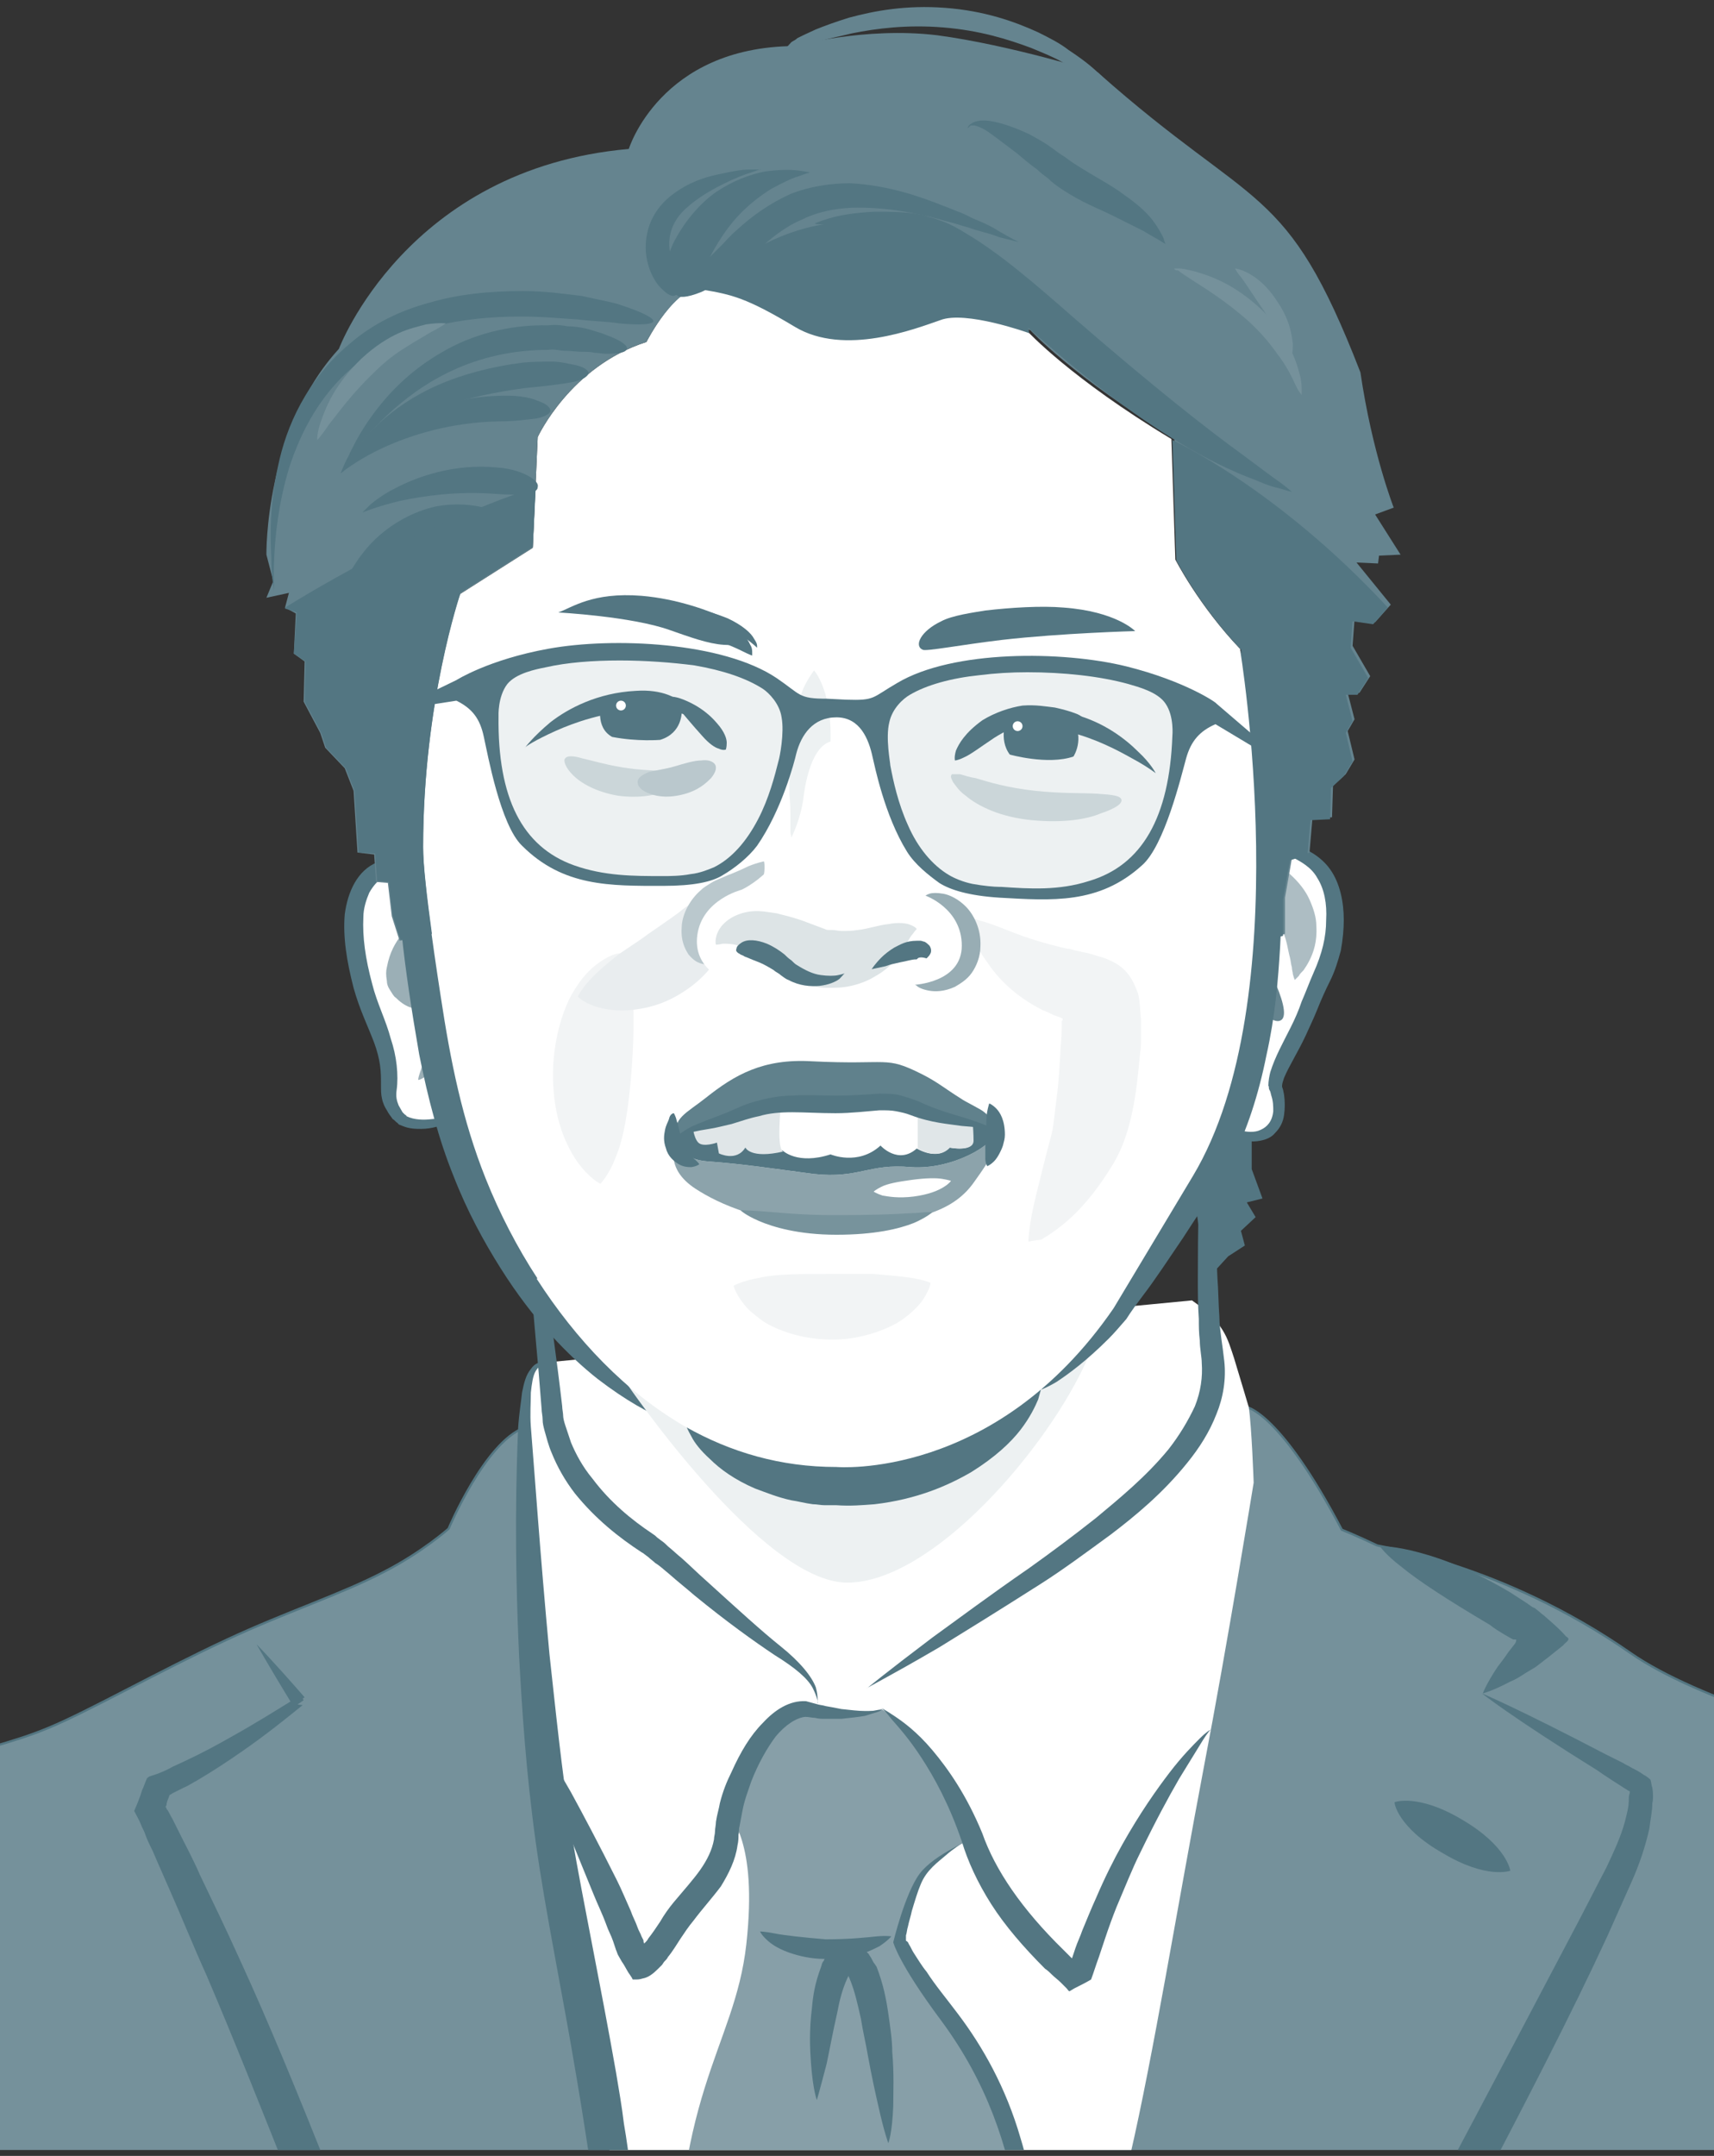 <?xml version="1.0" encoding="utf-8"?>
<!-- Generator: Adobe Illustrator 28.3.0, SVG Export Plug-In . SVG Version: 6.00 Build 0)  -->
<svg version="1.1" id="レイヤー_1" xmlns="http://www.w3.org/2000/svg" xmlns:xlink="http://www.w3.org/1999/xlink" x="0px"
	 y="0px" viewBox="0 0 175 220" style="enable-background:new 0 0 175 220;" xml:space="preserve">
<rect x="0" y="0" width="175" height="220" fill="#333333" stroke="none"/>
<style type="text/css">
	.st0{clip-path:url(#SVGID_00000158747019709392298850000000250887779167067290_);}
	.st1{fill:#537682;}
	.st2{fill:#75919B;stroke:#537682;stroke-width:0.227;stroke-miterlimit:10;}
	.st3{fill:#FFFFFF;}
	.st4{fill:#9BAFB6;}
	.st5{fill:#ADBDC3;}
	.st6{fill:#65848F;}
	.st7{fill:none;stroke:#E60012;stroke-width:9.992198e-02;stroke-miterlimit:10;}
	.st8{fill:#EDF1F2;}
	.st9{fill:#879FA8;}
	.st10{fill:#537682;stroke:#537682;stroke-width:0.133;stroke-miterlimit:10;}
	.st11{fill:#F2F4F5;}
	.st12{fill:#8CA3AB;}
	.st13{fill:#E0E6E8;}
	.st14{fill:#60818C;}
	.st15{fill:#77939C;}
	.st16{fill:#E9EDEF;}
	.st17{fill:#BAC8CD;}
	.st18{fill:#98ADB4;}
	.st19{fill:#DDE4E6;}
	.st20{fill:#CBD6D9;}
	.st21{fill:#75919B;}
</style>
<g>
	<defs>
		<rect id="SVGID_1_" x="0" y="-0.6" width="175" height="220"/>
	</defs>
	<clipPath id="SVGID_00000161622757008584968670000001249622848340006817_">
		<use xlink:href="#SVGID_1_"  style="overflow:visible;"/>
	</clipPath>
	<g style="clip-path:url(#SVGID_00000161622757008584968670000001249622848340006817_);">
		<polygon class="st1" points="123.2,130.6 125.4,128.2 127.1,127.1 126.7,125.6 128.2,124.2 127.3,122.7 128.9,122.3 127.8,119.3 
			127.8,115.5 120.7,113.8 		"/>
		<g>
			<path class="st2" d="M230,235.3c-3.3-6.3-6.6-16.3-6.6-16.3c0.7-11.9-5-19.2-5-19.2c-2-19-8-15.1-8-15.1c-0.7-3.3-6.7-2.9-14.4-5
				c-8.3-2.2-22.6-6.2-29.5-11c-13.2-9.2-25.8-10.9-25.9-11c-2.1-1-3.6-1.6-3.6-1.6c-6.3-12-9.7-12.5-9.7-12.5l-73.8,2.1
				c-4,1.5-7.7,10.3-7.7,10.3s-2.7,2.4-6.6,4.4c-4.4,2.3-10,4.1-16,6.9c-6.9,3.2-14.1,7.3-18.2,9c-3.8,1.6-7.6,2.3-11.9,3.9
				c-7.8,2.9-15.5,6.2-15.5,6.2c-4.6-0.7-6.3,9.2-8,17.8c-1.5,7.7-3.3,13.7-4.6,19.5c-2.8,12.3-1.1,19-1.1,19l-4.4,22.4l-2.1,18.9
				h280c-1.6-8.2-6.1-29.2-6.1-29.2C237.6,247.7,234,242.9,230,235.3z"/>
		</g>
		<path class="st3" d="M79.4,284.1l22,0.5c0,0,8.5-41.7,14-64.7c2.3-9.9,4.9-25.8,7.5-39.5c2.4-12.5,5.1-29.1,5.1-29.1
			s-0.2-5.7-0.5-7.7c0,0-0.8-2.7-1.5-5c-0.7-2.1-1-3.6-4.3-5.9L56.1,139c-1.8,0.1-2.1,1.8-2.2,3.7c-0.2,2.3-0.2,3.1-0.2,3.1
			s0.1,17.5,2.1,35c1.4,12.9,4.4,23.9,6.2,37.1C66.4,249,79.4,284.1,79.4,284.1"/>
		<g>
			<path class="st3" d="M49.1,113.2c0,0-6.6,2.8-8.3,0.6c-1.6-2-0.6-2.5-1-5c-0.3-2.4-1.7-4.9-2.4-7.2C34,90.3,39,88.8,39,88.8
				l8.2-5.2"/>
			<g>
				<path class="st1" d="M49.1,113.2c0,0-0.3,0.2-1,0.5c-0.7,0.3-1.8,0.9-3.6,1.3c-0.4,0.1-0.9,0.2-1.5,0.2c-0.5,0-1.2,0-1.9-0.3
					c-0.2-0.1-0.4-0.1-0.5-0.3c-0.2-0.1-0.3-0.3-0.5-0.4c-0.2-0.3-0.4-0.5-0.6-0.9c-0.2-0.3-0.4-0.7-0.5-1.2
					c-0.1-0.4-0.1-0.9-0.1-1.3c0-0.8,0-1.4-0.1-2.1c-0.1-0.7-0.3-1.5-0.6-2.3c-0.6-1.6-1.5-3.4-2.1-5.6c-0.7-2.7-1.1-5.2-0.9-7.5
					c0.3-2.3,1.3-4.5,3.3-5.3c0,0,0.1,0,0,0l0,0l0,0c3-1.8,5.2-2.9,6.6-3.6c1.4-0.7,1.9-0.9,1.9-0.9l0,0c0,0-0.5,0.4-1.6,1.4
					c-1.2,1-3.1,2.4-6.1,4.5c0,0-0.1,0-0.1,0.1c0,0-0.1,0-0.1,0.1c-0.5,0.2-1,0.8-1.4,1.5c-0.3,0.7-0.6,1.6-0.6,2.5
					c-0.1,2,0.2,4.2,0.9,6.8c0.5,2,1.4,3.7,1.9,5.6c0.3,0.9,0.5,1.8,0.6,2.7c0.1,0.9,0.1,1.8,0,2.5c-0.1,0.7,0,1.1,0.2,1.6
					c0.1,0.2,0.3,0.5,0.4,0.7c0.1,0.1,0.1,0.1,0.2,0.2c0.1,0.1,0.2,0.1,0.2,0.2c0.8,0.4,1.8,0.4,2.6,0.3c1.7-0.1,2.8-0.4,3.6-0.6
					C48.7,113.3,49.1,113.2,49.1,113.2L49.1,113.2z"/>
			</g>
		</g>
		<g>
			<path class="st3" d="M124.7,114.1c0,0,0.9,1.5,2.4,1.8c1.9,0.4,4.5-0.6,3.3-5c-0.3-1.5,1.8-4.1,3.7-8.8c0.8-2.1,2.3-4.5,2.4-7.6
				c0.3-5.5-1.9-7.3-5.8-8.4c-3.9-1.1-6-1.5-6-1.5"/>
			<g>
				<path class="st1" d="M124.7,114.1c0,0,0.2,0.3,0.8,0.7c0.3,0.2,0.7,0.5,1.3,0.6c0.5,0.1,1.3,0.2,1.9-0.1
					c0.7-0.3,1.2-0.9,1.3-1.9c0-0.5,0-1-0.2-1.6l-0.1-0.4l-0.1-0.2c-0.1-0.2,0-0.3-0.1-0.4c0-0.5,0.1-1,0.2-1.4
					c0.5-1.6,1.3-3,2.1-4.6c0.4-0.8,0.8-1.7,1.1-2.6c0.4-0.9,0.8-2,1.2-2.9c0.9-2,1.3-3.7,1.3-5.4c0.1-1.7-0.2-3.2-0.9-4.3
					c-0.6-1.1-1.7-1.7-2.7-2.2c-1-0.5-2-0.8-2.8-1.1c-2.6-0.9-4.6-1.6-4.6-1.6l0,0c0,0,1.4,0,4.8,0.7c0.9,0.2,1.9,0.4,3,0.8
					c1.1,0.4,2.6,1.1,3.6,2.5c1,1.4,1.4,3.3,1.4,5.2c0,0.9-0.1,2-0.3,3.1c-0.3,1.1-0.6,2.1-1.1,3.1c-0.5,1-0.9,1.9-1.3,2.9
					c-0.4,1-0.8,1.8-1.2,2.7c-0.8,1.7-1.7,3.1-2.2,4.3c-0.1,0.3-0.2,0.6-0.2,0.8c0,0,0,0.1,0,0.1l0.1,0.3l0.1,0.5
					c0.1,0.7,0.1,1.4,0,2.1c-0.1,0.7-0.4,1.3-0.9,1.8c-0.4,0.5-1,0.7-1.5,0.8c-1,0.2-1.8,0-2.5-0.3c-0.6-0.3-1-0.7-1.2-1
					C124.8,114.5,124.7,114.2,124.7,114.1L124.7,114.1z"/>
			</g>
		</g>
		<g>
			<path class="st4" d="M42.6,94.1c0,0,0,0.2,0,0.5c0,0.4-0.1,0.9-0.2,1.7c-0.1,0.7-0.3,1.8-0.2,2.8c0,0.2,0.1,0.5,0.1,0.6
				c0,0.1,0.1,0.1,0.1,0.1c0.1,0,0,0,0.1,0.1c0.2,0.2,0.4,0.3,0.6,0.3c0.2,0.1,0.6,0.1,1.2,0.3c0.6,0.1,1.5,0.5,1.9,1.1
				c0.3,0.3,0.4,0.5,0.6,0.8c0.2,0.4,0.4,0.7,0.3,1.1c0,0.5,0,0.6-0.1,0.9c0,0.2-0.1,0.4-0.1,0.6c-0.1,0.4-0.2,0.8-0.4,1.1
				c-0.6,1.4-1.3,2.2-1.9,2.8c-0.6,0.6-1.1,0.9-1.4,1.1c-0.3,0.2-0.5,0.2-0.5,0.2l0,0c0,0,0-0.2,0.1-0.5c0.1-0.3,0.3-0.9,0.5-1.6
				c0.2-0.7,0.5-1.6,0.7-2.8c0-0.3,0.1-0.6,0.1-0.9c0-0.2,0-0.3,0-0.5c0-0.1,0-0.3,0-0.3c0,0,0,0,0,0c0,0-0.1-0.2-0.2-0.2
				c-0.1-0.1-0.1-0.1-0.5-0.2c-0.3-0.1-0.9-0.2-1.5-0.4c-0.6-0.2-1.1-0.6-1.5-1c-0.2-0.1-0.4-0.5-0.6-0.8c-0.2-0.3-0.3-0.6-0.3-0.9
				c-0.1-0.6-0.1-1,0-1.4c0.3-1.6,0.9-2.5,1.4-3.2c0.5-0.7,0.9-1.1,1.2-1.3C42.4,94.2,42.6,94.1,42.6,94.1L42.6,94.1z"/>
		</g>
		<g>
			<path class="st5" d="M120.9,87.7c0,0,0.6-0.5,2.3-0.8c0.8-0.1,1.9-0.2,3.4,0c1.4,0.3,3.2,0.7,5.1,2.3c0.9,0.8,1.6,1.7,2,2.6
				c0.4,0.9,0.7,1.8,0.7,2.7c0.1,1.6-0.3,2.7-0.7,3.5c-0.2,0.4-0.4,0.7-0.6,1c-0.2,0.2-0.4,0.4-0.5,0.6c-0.3,0.3-0.4,0.4-0.4,0.4
				l0,0c0,0-0.1-0.2-0.2-0.6c0-0.2-0.1-0.4-0.1-0.7c-0.1-0.3-0.1-0.6-0.2-1c-0.2-0.7-0.3-1.7-0.7-2.6c-0.4-1-0.9-1.9-2-2.9
				c-1.1-1-2.4-1.6-3.5-2.1c-0.8-0.4-1.8-0.8-2.7-1.3C121.5,88.1,120.9,87.7,120.9,87.7L120.9,87.7z"/>
		</g>
		<path class="st6" d="M125.6,99.3c0,0,3.8,5.7,5.2,4.8c1.4-0.9-2.6-7.8-2.6-7.8L125.6,99.3z"/>
		<g>
			<path class="st1" d="M88.5,172.3c0,0,1.8-1.5,6.7-5.2c2.5-1.8,5.7-4.2,9.9-7.1c2.1-1.5,4.4-3.2,6.8-5.1c2.4-2,5.1-4.2,7.4-7
				c1.1-1.4,2-2.9,2.7-4.4c0.6-1.5,0.8-3,0.7-4.4c0-0.6-0.2-1.5-0.2-2.3c-0.1-0.8-0.1-1.5-0.1-2.2c-0.1-1.4-0.1-2.8-0.1-4.1
				c0-5.2,0.1-9.2,0.2-12.3c0.3-6.1,0.6-8.4,0.6-8.4l0,0c0,0,0.3,2.3,0.6,8.4c0.2,3.3,0.4,7.3,0.6,12.2c0.1,1.3,0.1,2.6,0.2,4
				c0,0.7,0.1,1.4,0.2,2.2c0.1,0.7,0.2,1.4,0.3,2.3c0.2,1.8-0.1,3.7-0.8,5.4c-0.7,1.8-1.7,3.4-3,5c-2.5,3.1-5.3,5.4-7.8,7.3
				c-2.6,1.9-4.9,3.6-7.1,5c-4.4,2.8-7.8,4.9-10.4,6.5C90.6,171.2,88.5,172.2,88.5,172.3L88.5,172.3z"/>
		</g>
		<g>
			<path class="st1" d="M53.6,119.4c0,0,0.5,1.9,1.4,6.9c0.4,2.5,0.9,5.8,1.5,10.1c0.3,2.2,0.6,4.5,0.9,7.1c0,0.3,0.1,0.7,0.1,1
				c0,0.2,0.1,0.6,0.2,0.9c0.2,0.6,0.4,1.2,0.6,1.8c0.5,1.2,1.2,2.5,2.2,3.7c1.8,2.4,4,4.2,6.1,5.6c0.3,0.2,0.3,0.2,0.5,0.4l0.4,0.3
				c0.3,0.2,0.5,0.4,0.7,0.6c0.5,0.4,0.9,0.8,1.4,1.2c0.9,0.8,1.7,1.6,2.5,2.3c3.2,2.9,5.6,5.1,7.6,6.7c2,1.6,3.2,3.1,3.6,4.2
				c0.3,1.1,0.1,1.6,0.2,1.6l0,0c0,0,0-0.5-0.5-1.5c-0.5-1-1.8-2.1-3.9-3.4c-2.1-1.4-4.9-3.4-8.2-6.1c-0.8-0.7-1.7-1.4-2.6-2.2
				c-0.5-0.4-0.9-0.8-1.4-1.1c-0.2-0.2-0.5-0.4-0.7-0.6l-0.4-0.3c-0.1-0.1-0.3-0.2-0.3-0.2c-2.3-1.5-4.7-3.4-6.8-6
				c-1-1.3-1.8-2.7-2.4-4.2c-0.3-0.7-0.5-1.5-0.7-2.2c-0.1-0.4-0.2-0.7-0.2-1.2c0-0.3-0.1-0.7-0.1-1c-0.2-2.6-0.4-5-0.6-7.1
				c-0.4-4.3-0.6-7.6-0.7-10.2C53.5,121.4,53.6,119.4,53.6,119.4L53.6,119.4z"/>
		</g>
		<g>
			<path class="st1" d="M-34.3,233.8c-0.1,1.5-0.1,3-0.1,4.5c0,0.7,0.1,1.4,0.1,2.1c0,0.3,0.1,0.7,0.1,1l0.1,0.5l0.1,0.3l0.1,0.5
				c-0.5,2.4-1,4.6-1.4,6.8c-0.4,2-0.8,4-1.2,5.9c-0.4,1.9-0.8,3.6-1.2,5.3c-0.4,1.6-0.7,3.2-1.1,4.7c-3.6,25-5.3,25-3.2-0.5
				c0.3-1.5,0.5-3.2,0.8-4.9c0.3-1.7,0.6-3.5,1-5.3c0.7-3.6,1.4-7.6,2.2-11.9l0,0l0,0c0,0,0,0,0,0l0-0.1L-38,242
				c-0.1-0.4-0.1-0.8-0.2-1.2c-0.1-0.8-0.2-1.6-0.2-2.4c-0.1-1.6,0-3.2,0.1-4.9c0.3-4.4,1.1-8.5,2-12.1c0.9-3.6,1.8-6.9,2.6-10
				c1.6-6.1,2.6-11.3,3.8-15.5c1.2-4.1,2.5-7.3,4.3-9c0.9-0.8,1.9-1.1,2.5-1c0.6,0.1,0.9,0.3,0.8,0.4c0,0.3-1.2,0.1-2.3,1.6
				c-1.1,1.5-2,4.5-2.7,8.6c-0.4,2.1-0.8,4.4-1.2,7c-0.4,2.6-1,5.5-1.7,8.7c-0.7,3.1-1.5,6.5-2.4,10.1
				C-33.3,226-34.1,229.8-34.3,233.8z"/>
		</g>
		<g>
			<path class="st1" d="M227,233.5c-1.5-3.4-2.8-6.7-3.9-9.8c-0.3-0.8-0.5-1.6-0.8-2.3c-0.1-0.4-0.3-0.8-0.4-1.1l-0.3-0.8
				c0-0.1-0.1-0.2-0.1-0.3l0-0.3l0-0.5c0.1-1.5,0.1-2.9,0-4.2c-0.2-2.7-0.7-5.3-1.5-7.5c-0.4-1.1-0.8-2.2-1.3-3.2
				c-0.2-0.5-0.5-1-0.7-1.4c-0.1-0.2-0.3-0.4-0.4-0.7l-0.2-0.3l-0.4-0.6c-0.1-0.5-0.1-1.1-0.2-1.6c0-0.4-0.1-0.7-0.1-1.1
				c-0.1-0.7-0.1-1.4-0.2-2.1c-0.2-1.4-0.4-2.6-0.6-3.7c-0.5-2.2-1.1-4-1.9-5.2c-0.4-0.6-0.8-1-1.2-1.3c-0.4-0.2-0.8-0.4-1.1-0.5
				c-0.7-0.1-1.1,0-1.2-0.1c-0.1-0.1,0.2-0.5,1.1-0.8c0.5-0.1,1.1-0.1,1.8,0.2c0.6,0.3,1.4,0.8,1.9,1.4c1.2,1.3,2.2,3.3,2.9,5.7
				c0.4,1.2,0.7,2.5,1,3.9c0.2,0.7,0.3,1.4,0.4,2.2c0.1,0.4,0.1,0.8,0.2,1.2l0.1,0.6c0,0.1,0,0.1,0,0.1l0,0.1l0.1,0.1l0.2,0.3
				c0.2,0.2,0.3,0.5,0.5,0.8c0.3,0.5,0.6,1,0.9,1.6c0.6,1.1,1.1,2.3,1.6,3.5c0.9,2.5,1.6,5.3,1.9,8.4c0.2,1.5,0.2,3.1,0.1,4.8
				c0,0.2-0.1-0.1,0.1,0.4c0.1,0.4,0.3,0.7,0.4,1.1c0.3,0.7,0.5,1.5,0.8,2.3c1.1,3,2.4,6.2,3.9,9.5c0.9,2,1.9,3.8,2.9,5.8
				c1,1.9,2,3.8,2.6,6c0.6,2.1,0.7,4.6,0.1,6.7c-0.2,0.5-0.4,1-0.6,1.5c-0.2,0.5-0.5,0.9-0.7,1.4c-0.3,0.4-0.5,0.8-0.8,1.2
				c-0.1,0.2-0.3,0.4-0.4,0.6l-0.2,0.3l0,0c0,0-0.1,0.1,0,0.1c0,0,0,0,0,0.1l0.1,0.3l0.1,0.6c0.1,0.8,0.3,1.6,0.4,2.3
				c0.3,1.5,0.5,3,0.8,4.4c0.5,2.8,0.9,5.3,1.3,7.5c1.5,8.9,1.9,13.4,1.4,13.5s-1.9-4.2-4.1-13c-0.5-2.2-1.1-4.7-1.8-7.4
				c-0.3-1.4-0.7-2.8-1-4.3c-0.2-0.8-0.3-1.5-0.5-2.3c-0.1-0.5-0.2-1-0.3-1.4c-0.1-0.4-0.2-0.8-0.3-1.2c0.2-0.3,0.5-0.6,0.7-1
				l0.5-0.7c0.1-0.2,0.2-0.3,0.3-0.5c0.2-0.3,0.4-0.6,0.6-1c0.2-0.3,0.3-0.7,0.5-1c0.1-0.3,0.2-0.7,0.4-1c0.4-1.4,0.3-2.9-0.2-4.6
				C231.3,241.4,228.9,237.8,227,233.5z"/>
		</g>
		<g>
			<path class="st1" d="M209.8,186.6L209.8,186.6c0,0-0.2,0.4-0.6,1.2c-0.2,0.4-0.4,0.9-0.6,1.5c-0.2,0.6-0.5,1.3-0.7,2
				c-0.6,1.5-1.1,3.5-1.9,5.7c-0.7,2.3-1.4,4.8-2.2,7.7c-3.1,11.5-6.9,27.9-10.5,46.8c-0.6,3.3-1.2,6.3-1.6,9
				c-0.1,0.7-0.2,1.3-0.3,1.9c0,0.3-0.1,0.6-0.1,0.9l0,0.2c0,0.1,0,0.3,0,0.4l0,0.5c-0.1,1.2-0.1,2.3-0.2,3.4
				c-0.2,4.2-0.2,7.3-0.2,9.6c0.1,4.5,0.5,5.7,0.5,5.7l0,0l0,0l0,0c0,0,0.6-1.1,1.5-5.5c0.4-2.2,1-5.3,1.5-9.5
				c0.1-1.1,0.3-2.2,0.4-3.4l0.1-0.5l0.1-0.3c0.1-0.3,0.1-0.6,0.2-0.9c0.1-0.6,0.3-1.3,0.4-1.9c0.5-2.6,1.1-5.6,1.8-8.9
				c3.6-18.9,6.4-35.4,8.6-47.1c0.5-2.9,1.1-5.6,1.5-7.9c0.5-2.3,0.8-4.3,1.2-5.8c0.2-0.8,0.4-1.5,0.5-2.1c0.1-0.6,0.3-1.1,0.4-1.5
				C209.6,187.1,209.8,186.6,209.8,186.6L209.8,186.6L209.8,186.6z"/>
		</g>
		<g>
			<path class="st1" d="M107.3,256.5c0,0-0.8-2.1-2-7.9c-0.3-1.4-0.6-3.1-1-5c-0.3-1.9-0.6-4.1-0.9-6.6c-0.3-2.4-0.5-5.1-1-8.1
				c-0.4-2.9-1-6.1-2-9.4c-1.4-4.7-3.5-8.6-5.6-11.7c-1.1-1.6-2.2-3.2-3-4.7c-0.4-0.8-0.8-1.5-1.2-2.3c-0.2-0.4-0.3-0.7-0.5-1.1
				c-0.1-0.2-0.2-0.5-0.3-0.7c-0.1-0.3-0.2-0.6-0.2-0.9c0.1-0.3,0.1-0.5,0.2-0.8l0.2-0.5c0.1-0.3,0.2-0.6,0.3-0.9
				c0.2-0.6,0.4-1.1,0.6-1.7c0.5-1.1,0.9-2,1.5-2.8c0.3-0.4,0.6-0.8,0.9-1.2c0.3-0.3,0.7-0.6,1-0.8c0.7-0.4,1.2-0.7,1.8-0.9
				c1-0.5,1.8-0.7,2.3-0.8c0.5-0.1,0.7-0.2,0.7-0.2l0,0c0,0-0.2,0.1-0.6,0.4c-0.4,0.3-1.1,0.7-1.9,1.4c-0.8,0.7-2,1.5-2.6,3
				c-0.3,0.7-0.6,1.7-0.9,2.7c-0.1,0.5-0.3,1.1-0.4,1.6c-0.1,0.3-0.1,0.6-0.2,0.9l0,0.2c0,0.1,0,0.2,0,0.2l0,0.1c0,0,0,0.1,0.1,0.1
				c0,0,0,0,0.1,0.1l0.1,0.2c0.2,0.3,0.3,0.6,0.5,0.9c0.4,0.6,0.8,1.3,1.3,1.9c0.9,1.4,2,2.7,3.2,4.3c2.5,3.3,4.9,7.5,6.4,12.7
				c1.1,3.6,1.6,7.1,1.9,10.1c0.3,3.1,0.4,5.8,0.5,8.3c0.1,2.5,0.1,4.6,0.3,6.5c0.1,1.9,0.2,3.6,0.2,5.1
				C107.5,254.2,107.3,256.4,107.3,256.5L107.3,256.5z"/>
		</g>
		<path class="st7" d="M127.5,143.6"/>
		<path class="st3" d="M121.8,120c10.8-18,4.8-53.8,4.8-53.8c-4.2-4.4-6.6-9.1-6.6-9.1l-0.4-12.3c-10.3-6.2-14.7-11-14.7-11
			s-6.4-2.3-9-1.3c-2.6,0.9-9.8,3.7-14.8,0.7c-5-3-6.5-3.3-9.4-3.8C69,29,66,34.9,66,34.9c-7.8,2.5-11.1,9.7-11.1,9.7l-0.5,11.3
			L47,60.6c0,0-3.8,11.1-3.8,25.9c0,2.9,0.9,9.4,1.8,15.2c1,6.6,2.2,12.6,4.6,18.6c1.4,3.5,3.2,7,5.3,10.2"/>
		<g>
			<path class="st1" d="M26.2,167.8c0,0,1.5,1.5,4.9,5.4l-1,0.7c0,0,0,0,0,0l0.8,0.1c-1.6,1.3-3.7,3-6.3,4.8
				c-1.3,0.9-2.8,1.9-4.5,2.9c-0.4,0.2-0.8,0.5-1.3,0.7c-0.4,0.2-0.8,0.4-1.2,0.6c-0.1,0.1-0.2,0.1-0.3,0.2l-0.1,0.3
				c-0.1,0.2-0.2,0.5-0.2,0.7l-0.1,0.2l0.1,0.1l0,0.1l0,0l0.1,0.1c0.2,0.3,0.3,0.6,0.5,0.9c0.3,0.6,0.6,1.2,0.9,1.8
				c0.6,1.2,1.3,2.5,1.9,3.9c1.3,2.7,2.7,5.6,4.1,8.7c2.9,6.3,5.9,13.6,9.2,21.9c9.6,24.3,17.5,39.2,22.6,48.4
				c2.5,4.6,4.3,7.7,5.5,9.7c1.1,2,1.6,2.9,1.6,2.9l0,0c0,0-0.7-0.7-2.1-2.5c-1.5-1.8-3.7-4.7-6.7-9c-3-4.3-6.7-10.2-10.9-18
				c-4.2-7.8-8.8-17.7-13.7-29.9c-3.3-8.3-6.2-15.6-8.9-21.9c-1.4-3.1-2.6-6.1-3.8-8.8c-0.6-1.4-1.2-2.7-1.7-3.9
				c-0.3-0.6-0.6-1.2-0.8-1.8c-0.1-0.3-0.3-0.6-0.4-0.9c-0.2-0.5-0.5-1-0.7-1.4c0.3-0.7,0.6-1.4,0.8-2.1c0.2-0.4,0.3-0.8,0.5-1.2
				c0,0,0-0.1,0.1-0.1l0.1-0.1l0.3-0.1l0.6-0.2c0.5-0.2,1-0.4,1.5-0.7c0.4-0.2,0.9-0.4,1.3-0.6c1.7-0.8,3.2-1.6,4.6-2.4
				c2.7-1.5,4.9-2.9,6.7-4l0.5-0.3l0.3,0.5c0,0,0,0,0,0l-1,0.7C27.2,169.6,26.2,167.8,26.2,167.8L26.2,167.8z"/>
		</g>
		<g>
			<path class="st1" d="M-22.3,187.4c0,0,0.1,0.8,0.4,2.4c0.3,1.6,0.7,4.2,1.5,8c0.8,3.7,1.8,8.6,3.6,14.6
				c1.9,6.1,4.3,13.6,6.8,22.8c2.6,9.2,4.5,16.8,5.8,23.2c0.6,3.2,1,6.1,1.2,8.6c0.2,2.5,0.4,4.8,0.4,6.7c0.1,3.8,0.1,6.5,0,8.1
				c-0.1,1.7-0.1,2.4-0.1,2.4l0,0c0,0-0.2-0.7-0.5-2.4c-0.3-1.6-0.7-4.2-1.4-8c-0.3-1.9-0.7-4.1-1.1-6.5c-0.5-2.5-1-5.2-1.8-8.3
				c-1.6-6.1-3.8-13.7-6.3-22.8c-2.6-9.1-4.7-16.7-6.2-22.9c-1.6-6.4-2.1-11.4-2.4-15.2c-0.3-3.8-0.2-6.5-0.1-8.2
				C-22.4,188.1-22.3,187.4-22.3,187.4L-22.3,187.4z"/>
		</g>
		<g>
			<path class="st1" d="M140.9,157.8c0,0,0.9-0.1,3.1,0.4c2.1,0.5,5.5,1.5,10.2,4.3c0.6,0.4,1.1,0.7,1.7,1.1
				c0.3,0.2,0.5,0.4,0.8,0.5l0.5,0.4c0.2,0.2,0.4,0.3,0.6,0.5c0.8,0.7,1.5,1.3,2.1,2c0.6,0.3-0.1,0.6-0.3,0.9l-1,0.8
				c-0.6,0.5-1.3,1-1.8,1.4l-1,0.6c-0.6,0.4-1.1,0.7-1.6,0.9c-1.9,1-2.8,1.2-2.8,1.2l0,0c0,0,0.3-0.9,1.5-2.7
				c0.3-0.4,0.7-0.9,1.1-1.5l0.7-0.9c0.1-0.2,0.1-0.2,0.1-0.3c0-0.1,0-0.1-0.1-0.1c-0.1,0-0.2,0-0.2,0c0,0,0,0,0,0l0,0l-0.2-0.1
				c-0.2-0.1-0.5-0.3-0.7-0.4c-0.5-0.3-1-0.6-1.5-1c-4.4-2.6-7.3-4.5-9-5.9C141.4,158.6,140.9,157.8,140.9,157.8L140.9,157.8z"/>
		</g>
		<g>
			<path class="st1" d="M151.3,172.8c0,0,3.6,1.5,12.6,6.2c0.6,0.3,1.2,0.6,1.8,0.9c0.3,0.2,0.6,0.3,0.9,0.5
				c0.4,0.2,0.8,0.4,1.2,0.7c0.2,0.1,0.5,0.3,0.7,0.5c0.1,0.2,0.1,0.6,0.2,0.8c0.1,0.6,0.1,1.3,0,1.6c0,0.9-0.2,1.7-0.3,2.6
				c-0.4,1.8-1,3.6-1.8,5.4c-0.8,1.8-1.6,3.6-2.5,5.6c-3.6,7.8-8.4,17.1-14.3,28.3c-5.9,11.2-10.9,20.4-14.8,28
				c-3.8,7.6-6.8,13.6-9.2,18.1c-2.4,4.5-4.3,7.5-5.7,9.3c-0.3,0.4-0.6,0.8-0.9,1.1c-0.3,0.3-0.5,0.6-0.7,0.7
				c-0.4,0.3-0.6,0.4-0.6,0.4l0,0c0,0,0.2-0.2,0.5-0.6c0.2-0.2,0.3-0.5,0.6-0.8c0.2-0.3,0.5-0.7,0.7-1.2c1.1-1.9,2.5-5.1,4.4-9.8
				c2-4.7,4.4-10.9,8-18.7c3.6-7.8,8.4-17.1,14.3-28.4c5.9-11.1,10.8-20.4,14.8-28c1-1.9,1.9-3.7,2.8-5.4c0.8-1.7,1.5-3.2,1.9-4.7
				c0.2-0.8,0.4-1.5,0.4-2.2c0-0.2,0-0.5,0.1-0.7c0-0.1,0-0.2,0-0.2l-0.2-0.1c-1.1-0.7-2.2-1.4-3.2-2.1
				C154.3,175.2,151.3,172.8,151.3,172.8L151.3,172.8z"/>
		</g>
		<g>
			<path class="st1" d="M142.4,183.9c0,0,2.4-0.9,6.9,1.8c4.6,2.7,4.9,5.2,4.9,5.2l0,0c0,0-2.4,0.9-6.9-1.8
				C142.7,186.5,142.3,183.9,142.4,183.9L142.4,183.9z"/>
		</g>
		<g>
			<path class="st8" d="M83.1,68.4c0,0,0.5,0.5,1,1.9c0.5,1.4,0.9,3.6,0.6,7c-0.1,1.7-0.4,3.1-0.7,4.2c-0.4,1.3-0.9,2.1-1.4,2.7
				c-0.5,0.6-1,0.9-1.3,1.1c-0.3,0.2-0.5,0.2-0.5,0.2l0,0c0,0,0-0.2-0.1-0.5c0-0.3,0-0.8,0-1.5c0-0.7,0-1.5-0.1-2.4
				c0-1.1,0-2.5,0.1-4.1c0.2-3.3,0.8-5.4,1.3-6.7C82.6,69,83.1,68.5,83.1,68.4L83.1,68.4z"/>
		</g>
		<path class="st9" d="M96.1,206.2c-4.4-5.9-4.9-8-4.9-8s1.2-5,2.7-7c1.5-2,5.5-3.6,5.5-3.6c-3.4-9.5-9.4-13.2-9.4-13.2
			c-3.2,0.9-7.7-0.1-7.7-0.1c-3.6,0-6.7,6.1-7.7,10.5c-0.2,0.9,2.8,2.8,1.6,13.6c-1.2,10.8-7.8,15.2-7.1,39.6
			c0.1,4.4,0.1,8.9-0.1,12.9c5,18.7,10.4,33.3,10.4,33.3h22l0.2-0.5c0.7-3.3,3-14.3,5.7-27c-0.4-3.3-0.9-7.4-1.5-12.3
			C104.4,231.9,105.5,218.9,96.1,206.2z"/>
		<g>
			<path class="st6" d="M112.1,7.4c16.1,14.3,19.2,11,26.8,30.6c1.2,8.2,3.4,13.8,3.4,13.8l-1.9,0.7l2.6,4.1l-2.2,0.1l-0.1,0.8
				l-2.2-0.1l3.5,4.3l-1.6,1.8l-2.1-0.3l-0.2,2.7l1.8,3.1l-1.1,1.7h-1.2l0.7,2.7l-0.7,1.2l0.7,2.9l-0.9,1.5l-1.3,1.2l-0.1,3.2
				l-2,0.1l-0.3,3.5l-1.8,0.6l-0.7,4v3.7l-2.9,0.7c1.1-15.2-1.4-29.9-1.4-29.9c-4.2-4.4-6.6-9.1-6.6-9.1l-0.4-12.3
				c-10.3-6.2-14.7-11-14.7-11s-6.4-2.3-9-1.3c-2.6,0.9-9.8,3.7-14.8,0.7c-5-3-6.5-3.3-9.4-3.8C69,29,66,34.9,66,34.9
				c-7.8,2.5-11.1,9.7-11.1,9.7l-0.5,11.3L47,60.6c0,0-3.8,11.1-3.8,25.9c0,1.9,0.4,5.2,0.9,8.9L40.8,96L40,93.5l-0.4-3.4L38.4,90
				l-0.2-2.8L36.5,87l-0.4-6.3l-0.9-2.3l-2-2.1l-0.5-1.5l-1.7-3.2l0.1-4.1L30,66.7l0.2-4.1L29.1,62l0.4-1.5L27.2,61l0.7-1.7
				l-0.7-2.7c0,0-0.2-12.7,7.4-21c0,0,6.9-18.4,29.6-20.4c0,0,3.2-10.4,16.9-10.5c0,0,7.2-2,14.6-1.1C103.2,4.6,112.1,7.4,112.1,7.4
				z"/>
		</g>
		<path class="st10" d="M105,33.9c0,0-6.4-2.3-9-1.3c-2.6,0.9-9.8,3.7-14.8,0.7c-5-3-6.5-3.3-9.4-3.8c0,0,9.8-10.6,22.4-5.3
			C104.6,28.6,105,33.9,105,33.9z"/>
		<path class="st1" d="M100.6,62.3c2.6-0.3,5.7-0.5,8-0.3c5.4,0.4,7.3,2.4,7.3,2.4s-7.5,0.2-13.6,0.9c-4.2,0.5-7.8,1.2-8.1,1
			c-0.9-0.4-0.2-1.9,1.9-2.9C97.2,62.8,99.4,62.5,100.6,62.3z"/>
		<path class="st1" d="M74.6,63.3c-2.2-1-5.5-2.2-9.1-2.5c-5-0.4-7.1,1.2-8.5,1.7c0,0,7.5,0.4,11.4,1.8c2,0.7,3.9,1.4,5.5,1.5
			c0.6,0,1.6,0.2,1.9-0.3C76.1,64.9,75.5,63.7,74.6,63.3z"/>
		<g>
			<path class="st1" d="M34.8,48.3L34.8,48.3c0,0,0.4-0.6,1.1-1.7c0.7-1.1,1.9-2.6,3.6-4.2c1.7-1.6,3.9-3.3,6.7-4.6
				c2.8-1.3,6.1-2.1,9.8-2.1c0.6-0.1,1.2,0.1,1.8,0.1c0.6,0,1.1,0.1,1.6,0.1c0.5,0,0.9,0,1.3,0.1c0.4,0,0.8,0.1,1.1,0.1
				c1.3,0,2.1-0.1,2.2-0.5c0.1-0.3-0.5-0.8-1.8-1.3c-0.3-0.1-0.7-0.3-1.1-0.4c-0.4-0.1-0.9-0.3-1.4-0.4c-0.5-0.1-1.1-0.2-1.7-0.2
				c-0.6-0.1-1.3-0.2-2-0.1c-4.1-0.1-7.9,1-10.8,2.7c-3,1.7-5.1,3.8-6.6,5.7c-1.5,1.9-2.4,3.6-3,4.9C35,47.6,34.8,48.3,34.8,48.3
				L34.8,48.3L34.8,48.3z"/>
		</g>
		<g>
			<path class="st1" d="M28,60.3L28,60.3c0,0-0.1-1.2,0-3.4c0.1-2.2,0.4-5.4,1.5-9.1c1.2-3.7,3.3-8,7.5-11.1c2-1.5,4.5-2.7,7.3-3.4
				c2.8-0.7,5.8-1,8.9-1c2.2,0,4.1,0.2,5.8,0.3c1.7,0.2,3,0.2,4.2,0.4c2.2,0.2,3.4,0.1,3.5-0.2s-1-0.9-3.1-1.6
				c-1.1-0.4-2.5-0.6-4.2-1c-1.7-0.2-3.7-0.5-6-0.5c-3.3,0-6.6,0.3-9.6,1.2c-3,0.8-5.8,2.2-8,4.1c-2.2,1.8-3.9,4-5.1,6.2
				c-1.2,2.2-1.9,4.4-2.3,6.3c-0.9,4-0.8,7.3-0.7,9.4C27.7,59.1,28,60.2,28,60.3L28,60.3L28,60.3z"/>
		</g>
		<g>
			<path class="st1" d="M34.8,48.3L34.8,48.3c0,0,0.4-0.5,1.1-1.2c0.7-0.8,1.9-1.8,3.5-2.8c1.6-1.1,3.6-2.1,6-2.9
				c2.4-0.8,5.2-1.4,8.2-1.8c1.1-0.1,2-0.2,2.8-0.3c0.8-0.1,1.5-0.2,2-0.3c1.1-0.2,1.6-0.6,1.7-0.9c0-0.3-0.5-0.7-1.6-0.9
				c-0.6-0.1-1.3-0.3-2.1-0.3c-0.9,0-1.9,0-3,0.1c-3.2,0.4-6.2,1.2-8.7,2.3c-2.5,1.1-4.5,2.5-6,3.9c-1.5,1.4-2.4,2.7-3,3.6
				C35,47.7,34.8,48.3,34.8,48.3L34.8,48.3L34.8,48.3z"/>
		</g>
		<g>
			<path class="st1" d="M34.8,48.3L34.8,48.3c0,0,1.5-1.3,4.3-2.6c2.8-1.3,6.9-2.6,11.8-2.7c1.7,0,3-0.2,3.9-0.3
				c0.9-0.2,1.4-0.5,1.4-0.8c0-0.3-0.4-0.7-1.3-1c-0.9-0.4-2.3-0.6-4.2-0.5c-5.4,0.2-9.8,2.3-12.4,4.2c-1.3,1-2.2,1.9-2.8,2.6
				C35,47.9,34.8,48.3,34.8,48.3L34.8,48.3L34.8,48.3z"/>
		</g>
		<g>
			<path class="st1" d="M37,52.3L37,52.3c0,0,1.4-0.6,3.9-1.2c2.4-0.5,5.8-1,9.7-0.7c1.3,0.1,2.4,0.1,3.1,0c0.7-0.1,1.2-0.3,1.2-0.7
				c0.1-0.3-0.2-0.7-0.9-1.1c-0.7-0.4-1.8-0.8-3.3-0.9c-4.3-0.4-8,0.9-10.3,2.1c-1.2,0.6-2,1.2-2.6,1.7C37.2,52.1,37,52.3,37,52.3
				L37,52.3L37,52.3z"/>
		</g>
		<g>
			<path class="st1" d="M33.4,66.6L33.4,66.6c0,0,0-0.5,0.1-1.4c0.1-0.9,0.3-2.2,0.9-3.8c0.6-1.6,1.4-3.5,3-5.4c1.5-1.8,4-3.6,7-4.3
				c2.1-0.4,3.8-0.2,5,0.1c1.2,0.3,2,0.8,2.6,1.2c1.1,0.9,1.2,1.4,1.2,1.4l0,0l0,0l0,0c0,0-0.5,0.4-1.7,0.5
				c-1.2,0.2-3.3,0.1-6.2,0.7c-4.3,0.9-7.2,4.2-9,6.7c-0.9,1.3-1.6,2.4-2,3.1C33.6,66.1,33.4,66.6,33.4,66.6L33.4,66.6L33.4,66.6z"
				/>
		</g>
		<g>
			<path class="st1" d="M104,24.7L104,24.7c0,0-0.8-0.4-2-1.1c-0.6-0.4-1.4-0.8-2.4-1.2c-0.5-0.2-1-0.5-1.5-0.7
				c-0.6-0.2-1.2-0.5-1.8-0.7c-2.5-1-5.7-2.1-9.5-2.3c-1.9,0-4.1,0.3-6.1,1.1c-2,0.9-3.9,2.2-5.5,3.7c-0.6,0.5-1.1,1.1-1.5,1.5
				c-0.4,0.4-0.8,0.8-1.2,1.2c-0.6,0.6-1.3,1.2-2,1.9c-1.1,1-1.6,1.6-1.4,2c0.2,0.3,1,0.3,2.5-0.3c0.7-0.3,1.6-0.8,2.6-1.5
				c0.5-0.4,1-0.8,1.5-1.2c0.5-0.5,1-0.9,1.5-1.4c1.5-1.4,3-2.6,4.7-3.3c1.6-0.8,3.3-1.1,5-1.2c3.4-0.1,6.5,0.5,9.1,1.2
				c0.6,0.2,1.2,0.3,1.8,0.5c0.6,0.2,1.1,0.3,1.6,0.5c1,0.3,1.9,0.5,2.6,0.8C103.2,24.5,104,24.7,104,24.7L104,24.7L104,24.7z"/>
		</g>
		<g>
			<path class="st1" d="M82.7,17.6L82.7,17.6c0,0-0.4-0.1-1.2-0.2c-0.8-0.1-1.9-0.1-3.4,0.1c-1.5,0.3-3.2,0.9-5,2.1
				c-1.7,1.2-3.3,3.1-4.4,5.3C67.3,28,68.1,30,69,30.1c1,0.1,2.1-1.1,3.3-3.5c0.9-1.8,1.9-3.3,3-4.5c1.1-1.2,2.3-2.1,3.4-2.8
				c1.1-0.6,2.1-1.1,2.8-1.3C82.3,17.7,82.7,17.6,82.7,17.6L82.7,17.6L82.7,17.6z"/>
		</g>
		<g>
			<path class="st1" d="M77.7,17.3L77.7,17.3c0,0-0.5,0-1.2,0c-0.8,0-1.8,0.2-3.2,0.5c-1.4,0.3-3,0.8-4.7,2.1
				c-0.8,0.6-1.6,1.5-2.1,2.6c-0.5,1.1-0.7,2.5-0.5,3.7c0.3,1.8,1.1,2.9,1.7,3.4c0.6,0.6,1.1,0.7,1.3,0.5c0.2-0.2,0.2-0.6,0.1-1.4
				c-0.2-0.7-0.5-1.7-0.7-3c-0.3-1.8,0.4-3.3,1.6-4.4c1.2-1.1,2.6-1.9,3.8-2.5c1.2-0.6,2.2-1,2.9-1.2C77.3,17.4,77.7,17.2,77.7,17.3
				L77.7,17.3L77.7,17.3z"/>
		</g>
		<g>
			<path class="st1" d="M35.6,65.3L35.6,65.3c0,0,0.6-1.3,2.2-3.2c1.6-1.8,4.2-4.3,8-5.9c0.6-0.3,1.3-0.5,1.8-0.6
				c0.5-0.2,1-0.3,1.5-0.3c0.4-0.1,0.8-0.1,1.2-0.1c0.3,0,0.6,0,0.9,0.1c1,0.2,1.2,0.4,1.2,0.4l0,0l0,0l0,0c0,0-0.2,0.3-1,0.8
				c-0.2,0.1-0.4,0.2-0.7,0.3c-0.3,0.1-0.6,0.3-1,0.4c-0.4,0.1-0.8,0.3-1.3,0.5c-0.5,0.2-1,0.4-1.6,0.7c-3.4,1.4-6.1,3.2-8.1,4.6
				C36.8,64.4,35.6,65.3,35.6,65.3L35.6,65.3L35.6,65.3z"/>
		</g>
		<g>
			<path class="st1" d="M83.2,22.8c0,0,0.4-0.2,1.4-0.5c1-0.3,2.5-0.6,4.8-0.7c1.2,0,2.5,0,4.1,0.2c0.4,0.1,0.8,0.1,1.2,0.3
				c0.4,0.1,0.8,0.2,1.3,0.4c0.9,0.3,1.8,0.8,2.6,1.3c3.4,2,6.9,5,11,8.6c8.3,7.2,13.8,11.5,17.4,14.1c1.6,1.2,2.8,2.1,3.8,2.8
				c0.8,0.6,1.1,0.9,1.1,0.9l0,0c0,0-0.4-0.1-1.4-0.4c-0.5-0.1-1.1-0.3-1.8-0.6c-0.7-0.3-1.6-0.6-2.7-1.1
				c-4.1-1.8-10.5-5.5-18.9-12.8c-4.2-3.6-7.5-6.7-10.3-8.8c-0.7-0.6-1.3-1-2-1.3c-0.3-0.2-0.6-0.3-1-0.4c-0.3-0.1-0.6-0.3-1-0.4
				c-1.3-0.4-2.5-0.7-3.5-0.9c-2.1-0.4-3.6-0.5-4.6-0.6C83.8,22.9,83.2,22.9,83.2,22.8L83.2,22.8z"/>
		</g>
		<g>
			<path class="st1" d="M98.8,13.1c0,0,0-0.3,0.4-0.5c0.4-0.3,1.2-0.4,2.2-0.2c1,0.2,2.2,0.6,3.7,1.3c0.7,0.4,1.5,0.8,2.3,1.4
				c0.4,0.3,0.8,0.6,1.3,0.9c0.4,0.3,0.8,0.6,1.3,0.9c1.7,1.1,3.5,2,4.8,3c1.3,0.9,2.3,1.8,2.9,2.6c0.6,0.8,0.9,1.4,1.1,1.8
				c0.1,0.4,0.2,0.6,0.2,0.6l0,0c0,0-0.2-0.1-0.5-0.3c-0.3-0.2-0.9-0.5-1.7-1c-0.8-0.4-1.8-0.9-3.2-1.6c-1.4-0.7-3.1-1.3-5.2-2.7
				c-0.6-0.4-1-0.7-1.4-1.1c-0.4-0.3-0.8-0.6-1.1-0.9c-0.7-0.5-1.3-1-2-1.6c-1.2-0.9-2.1-1.6-2.8-2.1c-0.7-0.5-1.2-0.7-1.6-0.8
				c-0.2,0-0.4,0-0.4,0C98.8,13.1,98.8,13.1,98.8,13.1L98.8,13.1z"/>
		</g>
		<g>
			<path class="st1" d="M47,60.6c0,0-0.1,0.8-0.2,2.3c-0.1,1.6-0.4,4.1-0.7,7.6c-0.2,3.6-0.5,8.2-0.4,14.2c0,0.7,0,1.6,0.1,2.2
				c0.1,0.7,0.1,1.5,0.2,2.3c0.2,1.6,0.5,3.4,0.7,5.2c0.6,3.6,1.2,7.7,2,12.1c0.8,4.3,1.8,8.1,2.9,11.5c1.2,3.4,2.5,6.3,3.9,8.9
				c2.7,5.2,5.4,8.9,7.6,11.6c2.2,2.7,4,4.4,5.2,5.5c0.6,0.5,1,0.9,1.3,1.2c0.3,0.3,0.4,0.4,0.4,0.4l0,0c0,0-0.2-0.1-0.5-0.2
				c-0.4-0.1-0.9-0.3-1.7-0.6c-1.5-0.6-3.8-1.8-6.8-4.1c-2.9-2.3-6.5-5.9-9.9-11.3c-1.7-2.7-3.4-5.8-4.8-9.4
				c-1.5-3.7-2.6-7.9-3.5-12.4c-0.8-4.6-1.4-8.6-1.8-12.4c-0.2-1.9-0.4-3.7-0.5-5.4c0-0.9-0.1-1.7-0.1-2.6c0-0.9,0.1-1.7,0.1-2.5
				c0.4-6.3,1.5-11,2.5-14.6c1-3.5,2-5.9,2.7-7.4C46.5,61.2,46.9,60.6,47,60.6L47,60.6z"/>
		</g>
		<path class="st3" d="M47,60.6c0,0-3.8,11.1-3.8,25.9c0,2.9,0.9,9.4,1.8,15.2c1,6.6,2.2,12.6,4.6,18.6c1.4,3.5,3.2,7,5.3,10.2
			c4,6.2,9.1,11.6,15.2,15.1L47,60.6z"/>
		<g>
			<path class="st1" d="M30.3,62.5L30,66.7l1.2,0.8l-0.1,4.1l1.7,3.2l0.5,1.5l2,2.1l0.9,2.3l0.4,6.3l1.7,0.1l0.2,2.8l1.2,0.1
				l0.4,3.4l0.8,2.5l3.2-0.6c-0.5-3.7-0.9-7-0.9-8.9c0-14.8,3.8-25.9,3.8-25.9l7.4-4.7l0.3-6.1C44.8,53,35.1,58.3,29.1,62l0,0.1
				L30.3,62.5z"/>
			<path class="st1" d="M119.7,44.9l0.4,12.3c0,0,2.4,4.7,6.6,9.1c0,0,2.4,14.6,1.4,29.9l2.9-0.7v-3.7l0.7-4l1.8-0.6l0.3-3.5l2-0.1
				l0.1-3.2l1.3-1.2l0.9-1.5l-0.7-2.9l0.7-1.2l-0.7-2.7h1.2l1.1-1.7l-1.8-3.1l0.2-2.7l2.1,0.3l1.5-1.7
				C130.4,49.8,119.7,44.9,119.7,44.9z"/>
		</g>
		<path class="st8" d="M64,141.2c0,0,13.8,20.3,22.5,20.3s20.6-13.8,24.6-23L64,141.2z"/>
		<path class="st3" d="M59.1,134.7"/>
		<g>
			<path class="st6" d="M114.4,9.8c0,0-0.3-0.1-0.9-0.5c-0.6-0.3-1.5-0.9-2.8-1.7c-0.7-0.4-1.5-0.8-2.3-1.3
				c-0.9-0.5-1.9-0.9-3.1-1.4c-2.4-0.9-5.3-1.8-9-2.1c-3.7-0.3-6.8,0.1-9.3,0.6c-1.2,0.3-2.3,0.5-3.3,0.8c-0.5,0.1-0.9,0.3-1.3,0.4
				c-0.2,0.1-0.4,0.1-0.6,0.2C81.7,5,81.6,5,81.4,5.1c-1.1,0.9-2,1.6-2.6,2C78.3,7.5,78,7.6,78,7.6l0,0c0,0,0.2-0.2,0.6-0.8
				c0.4-0.5,1.1-1.3,2.2-2.5c0.3-0.2,0.4-0.2,0.6-0.4c0.2-0.1,0.4-0.2,0.6-0.3c0.4-0.2,0.9-0.4,1.3-0.6c1-0.4,2.1-0.8,3.4-1.2
				c2.6-0.7,5.8-1.3,9.8-1c4,0.3,7.1,1.4,9.5,2.5c1.2,0.6,2.2,1.1,3.1,1.8c0.9,0.6,1.6,1.1,2.2,1.6c1.2,1,1.9,1.8,2.4,2.3
				C114.2,9.5,114.4,9.7,114.4,9.8L114.4,9.8z"/>
		</g>
		<g>
			<path class="st1" d="M106.3,141.8c0,0,0.3-0.5,1.2-1.7c0.8-1.1,2.1-2.9,3.6-5.5c0.4-0.6,0.8-1.4,1.2-2.1c0.4-0.8,0.8-1.7,1.3-2.7
				c0.9-1.9,2-4,3.2-6.3c0.6-1.2,1.3-2.4,2-3.7c0.3-0.6,0.7-1.3,1-1.9c0.2-0.3,0.3-0.6,0.5-1c0.1-0.3,0.3-0.7,0.4-1
				c1.2-2.7,2.2-6,2.9-9.6c0.8-3.7,1.2-7.1,1.5-10.3c0.3-3.2,0.5-6,0.6-8.6c0.3-5.2,0.3-9.3,0.4-12.4c0.1-3.1,0.2-5.3,0.3-6.7
				c0.1-1.4,0.2-2,0.2-2l0,0c0,0,0.3,0.6,0.7,1.9c0.5,1.3,1.1,3.5,1.8,6.6c0.6,3.1,1.3,7.3,1.6,12.7c0.1,2.7,0.2,5.7,0,9.1
				c-0.2,3.4-0.5,7.1-1.4,11.1c-0.8,4-2,7.7-3.6,10.8c-0.2,0.4-0.4,0.8-0.6,1.2c-0.2,0.4-0.4,0.7-0.7,1.1c-0.4,0.8-0.8,1.4-1.3,2
				c-0.8,1.2-1.6,2.4-2.3,3.5c-1.5,2.2-2.8,4.2-4.1,5.9c-0.6,0.8-1.2,1.6-1.7,2.4c-0.7,0.8-1.2,1.4-1.8,2c-2.3,2.3-4.1,3.6-5.3,4.4
				C106.9,141.6,106.3,141.8,106.3,141.8L106.3,141.8z"/>
		</g>
		<g>
			<path class="st1" d="M70.1,145.6c0,0,0.3-0.1,0.9-0.1c0.6,0,1.6,0,2.8,0c1.4,0.1,3,0.2,4.7,0.2c1,0,2,0.1,3.1,0.1
				c0.6,0,1.2,0,1.8,0c0.6,0,1.3,0,2-0.1c0.1,0,0.2,0,0.3,0c0.6,0,1.6-0.1,2.6-0.2c3.2-0.4,5.8-1,8.1-1.6c2-0.5,3.8-1,5.5-1.4
				c1.5-0.4,2.5-0.6,3.3-0.7c0.7-0.1,1.1-0.1,1.1-0.1l0,0c0,0-0.1,0.4-0.3,1.1c-0.3,0.7-0.8,1.8-1.8,3.1c-1,1.3-2.6,2.8-5,4.3
				c-2.4,1.4-5.6,2.8-9.9,3.3c-1.3,0.1-2.5,0.2-3.9,0.1l0,0l-0.6,0c-0.2,0-0.4,0-0.6,0c-0.4,0-0.8-0.1-1.2-0.1
				c-0.8-0.1-1.5-0.3-2.2-0.4c-1.4-0.3-2.6-0.8-3.7-1.2c-2.1-0.9-3.6-2-4.6-3c-1-0.9-1.6-1.7-1.9-2.3
				C70.2,145.9,70.1,145.6,70.1,145.6L70.1,145.6z"/>
		</g>
		<path class="st3" d="M54.8,130.5c4,6.2,9.1,11.6,15.2,15.1c4.6,2.6,9.7,4.1,15.4,4.1c0,0,16.2,1.4,28.3-16.2l8.1-13.5
			c10.8-18,4.8-53.8,4.8-53.8"/>
		<g>
			<path class="st3" d="M64,97.3c0,0-5.9,6.5-2.7,23.6"/>
			<g>
				<path class="st11" d="M64,97.3c0,0,0.1,0.3,0.2,0.8c0.1,0.5,0.2,1.3,0.3,2.2c0.2,1.9,0.3,4.6,0,8.7c-0.3,4.1-0.8,7.1-1.6,9
					c-0.7,1.9-1.6,2.8-1.6,2.8l0,0c0,0-1.1-0.5-2.4-2.3c-1.2-1.8-2.7-4.9-2.4-10.1c0.2-2.6,0.8-4.7,1.6-6.4c0.8-1.6,1.8-2.8,2.7-3.5
					c0.9-0.7,1.7-1.1,2.3-1.2C63.6,97.2,64,97.3,64,97.3L64,97.3z"/>
			</g>
		</g>
		<g>
			<path class="st12" d="M69.1,116.1c0,0-0.1,2.1,3,2.4c4,0.3,6.4,0.7,11,1.3c4.6,0.5,5.6-1.1,9.9-0.7c4.2,0.3,8.6-2.3,8.6-3.6
				c0,0,0.7,0.2,0.3,1.2c-0.4,1-1.7,2.9-2.5,4c-1.8,2.5-5.1,4.3-14.3,4.3c-7.2,0-11.8-2.2-14.1-3.7
				C67.8,119.2,68.9,116.8,69.1,116.1z"/>
			<path class="st1" d="M69.1,116.1c0,0-0.1,2.1,3,2.4c4,0.3,6.4,0.7,11,1.3c4.6,0.5,5.6-1.1,9.9-0.7c4.2,0.3,8.6-2.3,8.6-3.6
				c0,0-2.9-5.7-16.6-5.6S69.1,116.1,69.1,116.1z"/>
			<path class="st3" d="M70.7,114.8l10.1-5.5l18.3,3.8c0,0,0.2,2.1,0.2,3.3s-2.4,0.7-2.4,0.7c-1.2,1.4-3.3,0.1-3.3,0.1
				c-1.9,1.7-3.7-0.3-3.7-0.3c-2.3,2.1-5.1,0.9-5.1,0.9c-3.4,1.1-4.9-0.4-4.9-0.4"/>
			<path class="st13" d="M93.7,111.5v5.7c0,0,2,1.3,3.3-0.1c0,0,2.4,0.5,2.4-0.7s-0.2-3.3-0.2-3.3l-4.2-1.5L93.7,111.5z"/>
			<path class="st13" d="M70.7,114.8c0,0,0.1,1.3,0.6,1.8c0.5,0.5,1.9,0,1.9,0l0.2,1.1c0,0,1.8,0.9,2.7-0.6c0,0,0.5,1.2,3.9,0.4
				c0,0-0.3,0.1-0.4-1.1c-0.1-1.1,0.1-3.4,0.1-3.4L70.7,114.8z"/>
			<g>
				<path class="st14" d="M69.1,116.1c-0.5-2,1-2.5,3-4.1c2.9-2.3,5.8-4,10.8-3.7c8,0.4,7.4-0.6,11.2,1.3c1.6,0.8,2.4,1.5,4,2.5
					c0.4,0.3,2.1,1.1,2.4,1.4c1.4,1.1,1.1,2,1.1,2c0-0.9-4.6-1-7.9-2.4c-3.3-1.4-3.7-0.6-8.1-0.6s-6.7-0.4-10.5,1.2
					c-1.3,0.6-2.8,0.8-4.3,1.3C69.3,115.5,69.1,116.1,69.1,116.1z"/>
			</g>
			<g>
				<g>
					<path class="st1" d="M101.6,115.5c0,0,0-0.1-0.1-0.1c-0.1-0.1-0.3-0.1-0.6-0.2c-0.5-0.1-1.4-0.2-2.7-0.3
						c-1.3-0.2-3.1-0.3-5.2-1.1c-0.5-0.2-1-0.3-1.5-0.4c-0.5-0.1-1-0.1-1.7-0.1c-1.3,0.1-2.9,0.3-4.5,0.3c-1.6,0-3.1-0.1-4.4-0.1
						c-1.3,0-2.4,0.1-3.4,0.4c-1,0.2-1.8,0.5-2.8,0.8c-0.9,0.2-1.6,0.4-2.3,0.5c-1.3,0.2-2.1,0.4-2.6,0.6c-0.5,0.2-0.6,0.5-0.6,0.5
						l0,0c0,0,0-0.3,0.5-0.7c0.4-0.5,1.3-0.8,2.5-1.3c0.6-0.2,1.3-0.5,2.1-0.8c0.7-0.3,1.7-0.8,2.8-1.1c1.1-0.3,2.4-0.6,3.8-0.6
						c1.4-0.1,2.9,0,4.5,0c1.6,0,3-0.1,4.4-0.2c0.7,0,1.5,0,2.2,0.2c0.7,0.2,1.3,0.4,1.8,0.6c1.9,0.9,3.5,1.3,4.8,1.7
						c1.2,0.4,2.1,0.7,2.6,1c0.3,0.1,0.4,0.3,0.5,0.4C101.6,115.4,101.6,115.5,101.6,115.5L101.6,115.5z"/>
				</g>
			</g>
			<g>
				<path class="st1" d="M68.8,113.6c0,0,0.2,0.3,0.3,0.8c0.2,0.5,0.3,1.3,0.6,2.2c0.2,0.4,0.3,0.7,0.5,1c0.2,0.2,0.4,0.4,0.6,0.6
					c0.4,0.3,0.6,0.6,0.6,0.6l0,0c0,0-0.2,0.2-0.8,0.3c-0.3,0-0.8,0-1.3-0.3c-0.5-0.3-1.1-0.8-1.3-1.6c-0.3-0.8-0.2-1.4-0.1-1.9
					c0.1-0.5,0.3-0.8,0.4-1.1C68.4,113.7,68.7,113.6,68.8,113.6L68.8,113.6z"/>
			</g>
			<g>
				<path class="st1" d="M100.8,119c0,0-0.2-0.3-0.2-0.8c0-0.3,0-0.6,0-1c0-0.3,0-0.5,0.1-0.7c0-0.2,0-0.4,0-0.7
					c0-1.1,0-1.9,0.1-2.4c0.1-0.5,0.2-0.8,0.2-0.8l0,0c0,0,0.3,0.1,0.7,0.5c0.4,0.4,0.9,1.2,0.9,2.7c0,0.4-0.1,0.7-0.2,1.1
					c-0.1,0.3-0.2,0.5-0.3,0.7c-0.2,0.4-0.4,0.7-0.6,0.9C101.1,118.9,100.8,119,100.8,119L100.8,119z"/>
			</g>
			<g>
				<path class="st15" d="M95.2,123.7c0,0-0.1,0.1-0.4,0.3c-0.3,0.2-0.8,0.5-1.5,0.8c-1.5,0.6-4,1.2-7.9,1.2c-3.9,0-6.5-0.8-7.9-1.4
					c-1.4-0.6-1.9-1.1-1.9-1.1l0,0c0,0,0.6,0,2.1,0.1c1.5,0.1,3.9,0.4,7.6,0.4c3.8,0,6.2-0.1,7.7-0.2c0.6,0,1.2-0.1,1.6-0.1
					C95,123.7,95.1,123.7,95.2,123.7L95.2,123.7z"/>
			</g>
		</g>
		<g>
			<path class="st3" d="M105,126.7c0,0,2.3-2.5,5.6-9.8c1.5-3.3,2.1-12.5,1.7-14.8c-0.4-2.4-5.3,0.2-13.6-8.5"/>
			<g>
				<path class="st11" d="M105,126.7c0,0,0-0.4,0.1-1.2c0.1-0.8,0.3-2,0.7-3.6c0.4-1.6,0.9-3.7,1.6-6.3c0.2-0.9,0.3-2.2,0.5-3.7
					c0.2-1.5,0.3-3.3,0.4-5.2c0.1-0.9,0.1-1.7,0.1-2.5c0,0,0.1-0.1,0.1-0.1c0,0,0-0.1,0-0.1c0,0,0-0.1-0.1-0.1
					c-0.1,0-0.1-0.1-0.2-0.1l-0.6-0.2c-0.4-0.2-0.8-0.4-1.1-0.5c-3-1.5-4.7-3.4-5.7-4.9c-1.1-1.5-1.6-2.7-1.8-3.4
					c-0.3-0.8-0.3-1.2-0.3-1.2l0,0c0,0,0.4,0,1.2,0.3c0.8,0.2,1.9,0.6,3.4,1.2c1.5,0.6,3.4,1.2,5.6,1.7c0.3,0,0.6,0.1,0.9,0.2
					l0.5,0.1c0.3,0.1,0.6,0.1,0.9,0.2c0.3,0.1,0.7,0.2,1,0.3c0.4,0.1,0.7,0.2,1.1,0.4c0.7,0.3,1.3,0.7,1.8,1.3
					c0.5,0.6,0.8,1.3,1.1,2.1c0.2,0.8,0.2,1.7,0.3,2.7c0,0.3,0,0.7,0,1c0,0.3,0,0.5,0,0.8c0,0.5,0,1.1-0.1,1.6
					c-0.2,2.2-0.4,4.1-0.8,6c-0.4,1.8-0.9,3.5-1.9,5.2c-1.5,2.5-3,4.3-4.3,5.5c-1.3,1.2-2.4,1.9-3.1,2.3
					C105.4,126.6,105.1,126.7,105,126.7L105,126.7z"/>
			</g>
		</g>
		<g>
			<g>
				<path class="st3" d="M73.4,90.2c-1.1,9.5-14.3,11.4-14.3,11.4"/>
				<g>
					<path class="st16" d="M73.4,90.2c0,0,0.2,0.2,0.4,0.6c0.2,0.4,0.6,1,0.7,2c0,0.5,0.1,1,0,1.7c-0.1,0.6-0.3,1.3-0.6,2.1
						c-0.7,1.5-1.9,3.1-3.8,4.4c-1.9,1.3-3.6,1.8-5.1,2c-1.4,0.2-2.6,0.1-3.5-0.1c-1.8-0.4-2.5-1.2-2.5-1.2l0,0c0,0,0.4-0.9,1.6-2.1
						c0.6-0.6,1.3-1.2,2.3-2c0.9-0.7,2.1-1.4,3.3-2.3c1-0.7,1.9-1.3,3-2.1c0.4-0.3,0.7-0.6,1.1-0.8c0.3-0.3,0.6-0.5,1-0.7
						c0.6-0.4,1.1-0.9,1.5-1.1C73.1,90.3,73.4,90.2,73.4,90.2L73.4,90.2z"/>
				</g>
			</g>
			<g>
				<path class="st17" d="M72,98.4c0,0-0.2,0-0.5-0.1c-0.3-0.1-0.7-0.3-1.2-0.9c-0.4-0.6-0.8-1.5-0.7-2.7c0-1.2,0.7-2.8,2-3.9
					c0.3-0.3,0.7-0.5,1-0.7c0.3-0.2,0.6-0.3,0.8-0.4c0.5-0.2,0.9-0.4,1.2-0.5c0.5-0.2,1.2-0.5,1.8-0.8c1-0.4,1.6-0.5,1.6-0.5l0,0
					c0,0,0.2,0.6-0.1,1.8c-0.2,0.6-0.5,1.4-1.3,2.2c-0.4,0.4-0.8,0.8-1.3,1.1c-0.2,0.2-0.5,0.3-0.7,0.5c-0.2,0.1-0.3,0.3-0.5,0.4
					c-0.7,0.6-1,1.1-1.4,1.6c-0.3,0.6-0.5,1-0.6,1.5c-0.1,0.4-0.2,0.8-0.2,1.1C72,98.2,72,98.4,72,98.4L72,98.4z"/>
			</g>
			<g>
				<path class="st3" d="M94.5,91.4c0,0,3.7,1.3,3.7,5.1c0,3.8-4.9,4-4.9,4"/>
				<g>
					<path class="st18" d="M94.5,91.4c0,0,0.1-0.1,0.4-0.2c0.3-0.1,0.8-0.1,1.4,0c0.6,0.1,1.5,0.5,2.3,1.3c0.8,0.8,1.6,2.3,1.5,4.1
						c0,1-0.4,2-0.9,2.7c-0.5,0.7-1.2,1.1-1.7,1.4c-1.1,0.5-2,0.5-2.6,0.4c-0.6-0.1-1.1-0.3-1.3-0.5c-0.3-0.2-0.4-0.3-0.4-0.3l0,0
						c0,0,0.1-0.1,0.3-0.3c0.2-0.2,0.5-0.5,0.9-0.8c0.4-0.3,0.9-0.8,1.2-1.2c0.2-0.2,0.3-0.5,0.4-0.7c0-0.2,0.1-0.4,0.1-0.8
						c0-0.8-0.1-1.5-0.3-2.1c-0.2-0.6-0.5-1.2-0.7-1.6c-0.2-0.4-0.4-0.8-0.5-1.1C94.6,91.6,94.5,91.4,94.5,91.4L94.5,91.4z"/>
				</g>
			</g>
			<path class="st3" d="M94.5,91.4c0,0,3.7,1.3,3.7,5.1c0,3.8-4.9,4-4.9,4l-19-0.4c0,0-3.6-1.1-3.1-4.7c0.5-3.6,4.5-4.6,4.5-4.6
				s5.1-2.2,6.3-9.1c0,0,0.5-6.1,3.3-6.1c3.2,0,3.2,7.6,5.2,10.2C92.4,88.5,94.5,91.4,94.5,91.4z"/>
			<g>
				<path class="st19" d="M73.1,96.4c0,0-0.1-0.2,0-0.7c0.1-0.5,0.4-1.3,1.5-2c0.5-0.3,1.2-0.6,2.1-0.7c1-0.1,1.8,0.1,2.6,0.2
					c0.8,0.2,1.6,0.4,2.5,0.7c0.8,0.3,1.6,0.6,2.4,0.9c0.2,0.1,0.3,0.1,0.4,0.1c0.1,0,0,0,0.3,0c0.4,0,0.7,0.1,1,0.1
					c0.6,0,1.1,0,1.7-0.1c1-0.1,2.1-0.5,3.1-0.6c1-0.2,1.9-0.1,2.3,0.1c0.5,0.2,0.6,0.4,0.6,0.4l0,0c0,0-0.2,0.2-0.4,0.5
					c-0.3,0.3-0.5,0.8-1,1.6c-0.5,0.7-1.2,1.8-2.8,2.7c-0.8,0.5-1.8,0.9-3,1.1c-0.6,0.1-1.2,0.1-1.8,0.1c-0.2,0-0.8,0-1.2-0.1
					c-0.4-0.1-0.8-0.2-1.1-0.3c-1.3-0.4-2.2-0.9-3-1.4c-0.8-0.5-1.4-0.9-1.9-1.2c-0.5-0.4-0.9-0.7-1.1-0.8c-0.3-0.2-0.6-0.4-0.9-0.5
					c-0.6-0.2-1.2-0.2-1.6-0.2C73.4,96.4,73.1,96.4,73.1,96.4L73.1,96.4z"/>
			</g>
			<g>
				<path class="st1" d="M86.3,99.3L86.3,99.3c0,0-0.2,0.1-0.7,0.2c-0.4,0.1-1.1,0.1-1.8,0c-0.8-0.1-1.6-0.5-2.4-1
					c-0.2-0.1-0.4-0.3-0.6-0.5c-0.3-0.2-0.5-0.4-0.7-0.6c-0.5-0.4-1.1-0.8-1.8-1.1c-1-0.4-2-0.5-2.6-0.1c-0.3,0.2-0.5,0.4-0.5,0.6
					c-0.1,0.2,0,0.3,0.1,0.4c0.1,0.1,0.2,0.1,0.3,0.2c0.2,0.1,0.3,0.1,0.4,0.2c0.3,0.1,0.7,0.3,1.5,0.6c0.5,0.2,1,0.5,1.5,0.8
					c0.2,0.2,0.5,0.3,0.7,0.5c0.3,0.2,0.5,0.4,0.8,0.5c1.1,0.6,2.3,0.7,3.2,0.6c0.9-0.1,1.6-0.4,2-0.7
					C86.1,99.5,86.2,99.3,86.3,99.3L86.3,99.3L86.3,99.3z"/>
			</g>
			<g>
				<path class="st1" d="M89,98.9L89,98.9L89,98.9L89,98.9c0,0,0.3-0.5,1-1.2c0.3-0.3,0.8-0.7,1.3-1c0.6-0.3,1.2-0.7,2.3-0.7
					c0.1,0,0.3,0,0.4,0c0.1,0,0.3,0.1,0.4,0.1c0.2,0.1,0.4,0.3,0.5,0.4c0.2,0.3,0.2,0.6,0.1,0.8c-0.1,0.2-0.2,0.3-0.3,0.4
					c-0.1,0.1-0.1,0.1-0.1,0.1l0,0l0,0l0,0l0,0l0,0l0,0l0,0c0,0-0.3-0.1-0.5-0.1c-0.1,0-0.3,0-0.4,0.1c0,0-0.1,0.1-0.1,0.1
					c0,0,0,0-0.1,0c-0.4,0-1,0.2-1.6,0.3c-0.4,0.1-1,0.2-1.5,0.4C89.5,98.8,89,98.9,89,98.9L89,98.9L89,98.9L89,98.9L89,98.9z"/>
			</g>
		</g>
		<g>
			<path class="st3" d="M95,130.9c0,0-8.8,5.3-20,0.2"/>
			<g>
				<path class="st11" d="M95,130.9c0,0,0,0.3-0.2,0.7c-0.2,0.4-0.5,1.1-1.2,1.8c-0.7,0.7-1.6,1.5-3,2.1c-1.4,0.6-3.3,1.2-5.6,1.2
					c-2.3,0-4.2-0.5-5.6-1.1c-0.7-0.3-1.3-0.6-1.8-1c-0.5-0.4-0.9-0.7-1.2-1c-1.3-1.4-1.5-2.4-1.5-2.4l0,0c0,0,0.9-0.5,2.6-0.8
					c1.7-0.4,4.1-0.4,7.4-0.4c1.7,0,3.1,0,4.3,0c1.2,0.1,2.2,0.2,3.1,0.3C94.1,130.5,95,130.9,95,130.9L95,130.9z"/>
			</g>
		</g>
		<g>
			<path class="st1" d="M56.1,139c0,0-0.1,0-0.4,0.1c-0.3,0.1-0.7,0.3-1,0.8c-0.3,0.5-0.4,1.3-0.5,2.2c0,1-0.1,2.2,0,3.5l0,0l0,0
				c0.4,4.9,0.9,12.4,1.9,23.2c0.6,5.4,1.2,11.6,2.3,18.6c1.2,7,2.9,15,4.5,24.1c0.3,1.8,0.6,3.5,0.8,5.2c0.3,1.7,0.5,3.3,0.7,4.9
				c0.2,1.6,0.5,3.2,0.8,4.7c0.3,1.5,0.5,3,0.8,4.5c1.1,5.8,2.3,11,3.4,15.7c2.2,9.4,4.2,16.6,5.7,22.2c1.5,5.4,2.5,9.2,3.2,11.8
				c0.6,2.3,0.9,3.5,0.9,3.5l0,0c0,0-0.5-1-1.5-3.3c-1-2.3-2.5-6-4.5-11.4c-2-5.4-4.4-12.6-7-21.9c-1.3-4.7-2.7-9.9-3.9-15.8
				c-0.3-1.5-0.6-3-0.9-4.5c-0.3-1.5-0.6-3.1-0.9-4.8c-0.5-3.2-1-6.6-1.6-10.1c-1.5-9-3.2-17-4.2-24.2c-1-7.2-1.4-13.5-1.7-19
				c-0.5-10.9-0.3-18.4-0.1-23.3l0,0l0,0c0.1-1.5,0.3-2.6,0.4-3.6c0.2-1,0.4-1.8,0.9-2.4c0.4-0.6,0.9-0.7,1.2-0.7
				C55.9,139,56.1,139,56.1,139L56.1,139z"/>
		</g>
		<g>
			<path class="st1" d="M54.6,176.9c0,0,1.2,1.6,3.7,6c1.2,2.2,2.8,5.2,4.7,9c0.5,1,0.9,2,1.4,3.1c0.2,0.6,0.5,1.1,0.7,1.7
				c0.1,0.3,0.3,0.6,0.4,0.9l0.2,0.4l0,0.1c0,0.1,0.1,0.3,0.1,0.2c0,0,0,0,0,0l0,0l0.1-0.1c0.1-0.1,0.2-0.2,0.3-0.4
				c0.4-0.5,0.8-1.1,1.2-1.7c0.4-0.7,0.9-1.4,1.4-2c1-1.2,2-2.3,2.7-3.3c0.7-1,1.2-2,1.4-3.1c0-0.3,0.1-0.5,0.1-0.8
				c0-0.3,0.1-0.7,0.1-1c0.1-0.7,0.3-1.3,0.4-1.9c0.3-1.2,0.7-2.2,1.2-3.2c0.9-2,1.9-3.7,3.2-5c1.2-1.3,2.7-2.3,4.4-2.2
				c0.4,0.1,0.7,0.2,1.1,0.3c0.3,0.1,0.6,0.1,0.9,0.2c0.6,0.1,1.1,0.2,1.6,0.3c1,0.1,1.7,0.2,2.4,0.2c0.6,0,1,0,1.3-0.1
				c0.3,0,0.4,0,0.4,0l0,0c0,0-0.1,0.1-0.4,0.2c-0.3,0.1-0.7,0.2-1.3,0.4c-0.6,0.1-1.4,0.2-2.4,0.3c-0.5,0-1.1,0-1.7,0
				c-0.3,0-0.6,0-1-0.1c-0.3,0-0.6-0.1-1-0.1c-0.9,0.1-2,0.8-3,2c-0.9,1.2-1.8,2.8-2.5,4.6c-0.3,0.9-0.7,1.9-0.9,3
				c-0.1,0.5-0.2,1.1-0.3,1.6c-0.1,0.3,0,0.5-0.1,0.8c0,0.3,0,0.7-0.1,1.1c-0.2,1.5-0.9,2.9-1.7,4.2c-0.9,1.2-1.9,2.3-2.8,3.5
				c-0.5,0.6-0.9,1.2-1.3,1.8c-0.4,0.6-0.8,1.3-1.3,1.9c-0.1,0.2-0.2,0.3-0.4,0.5l-0.2,0.3l-0.4,0.4c-0.5,0.5-1,0.9-1.6,1
				c-0.3,0.1-0.5,0.1-0.8,0.1c-0.1,0-0.1,0-0.2,0l-0.1-0.2l-0.2-0.3c-0.3-0.4-0.5-0.9-0.8-1.3l-0.4-0.7c-0.1-0.2-0.1-0.3-0.2-0.5
				c-0.1-0.3-0.2-0.6-0.3-0.9c-0.2-0.6-0.5-1.1-0.7-1.7c-0.4-1.1-0.9-2.1-1.3-3.1c-1.5-3.7-2.8-6.8-3.8-9.4
				C55.2,178.8,54.6,176.9,54.6,176.9L54.6,176.9z"/>
		</g>
		<g>
			<path class="st1" d="M90,174.3c0,0,0.4,0.2,1.3,0.8c0.9,0.6,2.3,1.6,3.9,3.5c1.6,1.9,3.5,4.6,5.1,8.5c1.3,3.7,4,7.7,8.3,11.9
				c0.2,0.2,0.4,0.4,0.6,0.6c0.2,0.2,0.5,0.5,0.4,0.4l0,0c0,0,0,0,0,0l-0.1,0.1l-0.2,0.1l0,0c0,0,0,0,0,0l0.2-0.5
				c0.1-0.3,0.2-0.6,0.3-0.9c0.2-0.6,0.5-1.2,0.7-1.8c0.5-1.2,0.9-2.2,1.4-3.3c0.9-2.1,1.8-3.9,2.7-5.5c1.8-3.2,3.5-5.6,4.8-7.3
				c1.3-1.7,2.4-2.8,3.1-3.5c0.7-0.7,1.1-0.9,1.1-0.9l0,0c0,0-0.3,0.3-0.8,1.1c-0.5,0.8-1.3,2.1-2.4,3.9c-1.1,1.9-2.4,4.3-4,7.6
				c-0.8,1.6-1.5,3.4-2.4,5.5c-0.4,1-0.8,2.1-1.2,3.3c-0.2,0.6-0.4,1.2-0.6,1.8c-0.3,0.8-0.5,1.5-0.8,2.3c-0.5,0.3-1.1,0.6-1.7,0.9
				l-0.5,0.3c-0.1,0-0.2-0.2-0.3-0.3l-0.6-0.6c-0.3-0.3-0.6-0.5-0.9-0.8c-0.2-0.2-0.4-0.4-0.7-0.6c-2.2-2.2-4.1-4.4-5.5-6.6
				c-1.4-2.2-2.4-4.4-3-6.4c-1.3-3.8-2.8-6.5-4.1-8.5c-1.3-2-2.4-3.2-3.1-4C90.4,174.6,90,174.3,90,174.3L90,174.3z"/>
		</g>
		<g>
			<path class="st3" d="M89.2,121.6c0,0,0.2-0.2,0.8-0.5c0.6-0.3,1.6-0.5,3.1-0.7c1.5-0.2,2.5-0.2,3.1-0.1c0.6,0.1,0.9,0.2,0.9,0.2
				l0,0c0,0-0.2,0.3-0.7,0.6c-0.6,0.4-1.6,0.8-3.1,1c-1.6,0.2-2.6,0-3.2-0.1C89.5,121.8,89.2,121.6,89.2,121.6L89.2,121.6z"/>
		</g>
		<g>
			<path class="st1" d="M77.6,197.1c0,0,0.5,0,1.5,0.2c0.5,0.1,1.2,0.2,2.1,0.3c0.9,0.1,1.9,0.2,3.1,0.3c2.5,0,4.2-0.2,5.2-0.3
				c1.1-0.1,1.5,0,1.5,0l0,0c0,0-0.3,0.4-1.2,1c-1,0.5-2.7,1.4-5.6,1.3c-1.4,0-2.6-0.3-3.5-0.6c-0.9-0.3-1.6-0.7-2-1
				C77.8,197.6,77.6,197.1,77.6,197.1L77.6,197.1z"/>
		</g>
		<g>
			<path class="st1" d="M83.4,214.3c0,0-0.4-1-0.6-3.8c-0.1-1.4-0.2-3.2,0.1-5.6c0.1-1.2,0.3-2.5,0.9-4.1l0.1-0.3
				c0-0.1,0.1-0.3,0.2-0.4c0.1-0.3,0.4-0.6,0.6-0.9c0.5-0.5,1.1-0.9,1.7-0.9c0.7,0,1.4,0.2,1.9,0.7l0.4,0.4c0.1,0.2,0.2,0.3,0.3,0.5
				c0.1,0.2,0.2,0.4,0.3,0.5l0.2,0.3c0.7,1.8,1,3.4,1.2,4.8c0.2,1.4,0.4,2.7,0.4,3.9c0.2,2.3,0.1,4.1,0.1,5.5
				c-0.1,2.8-0.5,3.8-0.5,3.8l0,0c0,0-0.4-1-1-3.7c-0.3-1.3-0.7-3.1-1.1-5.3c-0.2-1.2-0.5-2.4-0.7-3.7c-0.3-1.3-0.6-2.8-1.2-4.2
				l-0.1-0.2c0-0.1,0,0,0,0l0,0c0,0,0,0,0,0c0,0,0,0,0,0c0,0,0,0,0,0c0,0,0,0,0,0.1l-0.1,0.2c-0.5,1.1-0.8,2.3-1,3.4
				c-0.5,2.2-0.8,3.9-1.1,5.3C83.7,213.3,83.4,214.3,83.4,214.3L83.4,214.3z"/>
		</g>
		<path class="st1" d="M115,68c-6.5-1.6-17.7-1.7-23.4,1.7c-2.6,1.5-2.2,1.8-5.2,1.7l-2-0.1c-2.9,0-2.6-0.4-5.1-2.1
			c-5.5-3.7-16.7-4.2-23.3-3c-6.1,1.1-9.4,3.2-9.4,3.2l-6.4,3.1l6.4-1c1.6,0.8,2.4,1.8,2.8,3.7c0.4,1.8,1.7,9,3.9,11.1
			c4.2,4.2,9,4.1,14.4,4.1c3.1,0,5-0.4,6.1-1.1c1.2-0.7,2.6-1.8,3.5-3c2.5-3.6,3.8-8.5,4-9.4c0.5-1.9,1.7-3.7,4.1-3.7
			c2.4,0,3.3,2.2,3.7,4.1c0.2,0.8,1.2,5.9,3.5,9.6c0.8,1.3,2.2,2.4,3.3,3.2c1.1,0.7,3,1.3,6.1,1.5c5.4,0.3,10.2,0.7,14.6-3.3
			c2.3-2,4-9.1,4.5-10.9c0.5-1.8,1.4-2.8,3-3.5l8.5,5.1l-8.4-7.2C124.2,71.7,121,69.5,115,68z"/>
		<g>
			<path class="st8" d="M63.3,67.4c-2.8,0-5.4,0.2-7.6,0.7c-1,0.2-3,0.6-3.9,1.7c-1,1.3-0.9,3.3-0.9,3.3c-0.1,8.3,2.4,13.3,7.7,15.2
				c3.1,1.1,6.1,1.1,9,1.1c0,0,0.1,0,0.2,0c0.5,0,1.7,0,2.7-0.2c1-0.1,1.9-0.5,2.4-0.7c1.8-0.9,3.3-2.6,4.5-4.9
				c1.1-2.1,1.7-4.4,2.1-6c0.1-0.3,0.6-2.8,0.3-4.4c-0.2-1.4-1.3-2.5-1.9-2.9c-1.7-1.1-4.1-1.9-7-2.4C68.6,67.6,65.9,67.4,63.3,67.4
				z"/>
		</g>
		<g>
			<path class="st8" d="M104.9,68.6c-1.7,0-3.3,0.1-4.9,0.3c-2.9,0.3-5.4,1-7.1,2c-0.7,0.4-1.8,1.4-2.1,2.8
				c-0.4,1.6,0.1,4.1,0.1,4.4c0.3,1.6,0.8,3.9,1.8,6.1c1,2.3,2.5,4.1,4.2,5.1c0.5,0.3,1.4,0.7,2.4,0.9c1.1,0.2,2.2,0.3,2.7,0.3
				c0.1,0,0.1,0,0.2,0c2.9,0.2,5.9,0.4,9-0.6c5.4-1.6,8.2-6.5,8.5-14.8l0,0c0,0,0.2-2-0.7-3.3c-0.8-1.2-2.8-1.7-3.8-2
				C112.3,69,108.6,68.6,104.9,68.6z"/>
		</g>
		<g>
			<path class="st1" d="M68.1,71.1L68.1,71.1c0,0,0.2,0,0.5,0c0.3,0,0.7,0.1,1.2,0.3c1,0.4,2.3,1.1,3.4,2.4c0.8,0.9,1,1.6,1,2
				c0,0.5-0.1,0.7-0.1,0.7l0,0l0,0l0,0c0,0-0.3,0.1-0.7-0.1c-0.4-0.1-1-0.5-1.7-1.3c-1-1.1-1.9-2.2-2.5-2.9
				C68.7,71.7,68.1,71.1,68.1,71.1L68.1,71.1L68.1,71.1z"/>
		</g>
		<path class="st1" d="M62.5,75.2c-1.8-1-1.1-3.4-1.1-3.4s4.9-0.9,8.2,0.8c0,0,0.1,2.2-2.2,2.9C67.4,75.5,65.1,75.7,62.5,75.2z"/>
		<g>
			<path class="st1" d="M53.6,76.3L53.6,76.3c0,0,0.8-1.1,2.6-2.6c1.8-1.4,4.8-3,8.7-3.2c1.4-0.1,2.5,0.1,3.3,0.4
				c0.8,0.3,1.3,0.7,1.7,1c0.7,0.6,0.7,1,0.7,1l0,0l0,0l0,0c0,0-0.3,0.1-1.1-0.1c-0.8-0.1-2.1-0.5-4.5-0.3c-3.4,0.2-6.3,1.2-8.3,2.1
				C54.7,75.5,53.6,76.2,53.6,76.3L53.6,76.3L53.6,76.3z"/>
		</g>
		<g>
			<path class="st20" d="M105.4,83.7c-3.2-0.3-5.5-1.4-6.8-2.5c-0.7-0.5-1-1-1.3-1.4c-0.2-0.4-0.3-0.6-0.1-0.8
				C97.4,79,97.6,79,98,79c0.4,0.1,0.9,0.3,1.6,0.4c1.3,0.4,3.3,1,6.1,1.3c2.8,0.3,5,0.2,6.4,0.3c1.5,0.1,2.3,0.2,2.4,0.6
				c0.1,0.4-0.6,0.9-2.1,1.4C111,83.6,108.6,84,105.4,83.7z"/>
		</g>
		<g>
			<path class="st1" d="M110.6,73.3L110.6,73.3c0,0-0.3-0.1-0.7-0.1c-0.5,0-1.2,0-2.1,0.1c-0.9,0.1-2,0.2-3,0.5
				c-1.1,0.3-2.2,0.8-3.3,1.5c-1.5,1-2.4,1.7-3.1,2c-0.6,0.3-0.9,0.3-0.9,0.3l0,0l0,0l0,0c0,0-0.1-0.3,0.1-1
				c0.3-0.7,0.9-1.8,2.7-3.1c1.3-0.8,2.8-1.3,4.1-1.5c1.4-0.1,2.4,0.1,3.3,0.2c0.9,0.2,1.6,0.4,2.1,0.6
				C110.4,73,110.6,73.3,110.6,73.3L110.6,73.3L110.6,73.3z"/>
		</g>
		<g>
			<path class="st1" d="M118,78.9L118,78.9c0,0-0.9-0.7-2.4-1.5c-1.6-0.9-3.7-2-6.4-2.7c-0.5-0.1-0.9-0.2-1.3-0.3
				c-0.4-0.1-0.7-0.2-1-0.3c-0.6-0.2-1-0.3-1.3-0.4c-0.6-0.2-0.9-0.5-0.9-0.5l0,0l0,0l0,0c0,0,0.1-0.3,0.9-0.5
				c0.4-0.1,0.9-0.2,1.5-0.2c0.3,0,0.7,0,1.2,0.1c0.4,0.1,0.9,0.2,1.4,0.3c3,0.8,5.2,2.5,6.5,3.8C117.5,77.9,118,78.9,118,78.9
				L118,78.9L118,78.9z"/>
		</g>
		<path class="st1" d="M102.8,73.3c0,0-0.9,2.1,0.3,3.7c0,0,3.9,1.1,6.5,0.2c0,0,1.2-1.8-0.1-3.8C109.6,73.4,106.3,72.9,102.8,73.3z
			"/>
		<g>
			<path class="st20" d="M63.5,78.3c1.8,0.3,3.2,0.3,4.2,0.4c1,0.1,1.6,0.3,1.7,0.7c0.1,0.4-0.3,0.8-1.3,1.3c-1,0.4-2.7,0.8-5,0.5
				c-2.3-0.4-3.8-1.3-4.6-2.1c-0.8-0.8-1-1.5-0.8-1.7c0.2-0.3,0.8-0.3,1.8,0C60.4,77.6,61.7,78,63.5,78.3z"/>
		</g>
		<g>
			<path class="st17" d="M68.9,78.2c1-0.3,2-0.6,2.7-0.6c0.7-0.1,1.2,0.1,1.4,0.4c0.2,0.3,0.1,0.8-0.4,1.4c-0.5,0.5-1.3,1.3-3,1.7
				c-1.7,0.4-2.8,0.1-3.5-0.2c-0.7-0.3-1-0.7-1-1.1c0-0.4,0.4-0.7,1.1-1C66.9,78.6,67.9,78.5,68.9,78.2z"/>
		</g>
		<g>
			<path class="st1" d="M70.2,62.2c0,0,0.3-0.1,0.9,0c0.7,0.1,1.7,0.3,3.2,0.9c1.5,0.7,2.4,1.5,2.7,2.1c0.2,0.3,0.3,0.5,0.3,0.7
				c0,0.1,0,0.2,0,0.2l0,0c0,0-0.2-0.2-0.7-0.6c-0.5-0.4-1.3-0.9-2.8-1.5c-1.4-0.6-2.4-1.1-3-1.4C70.4,62.4,70.2,62.2,70.2,62.2
				L70.2,62.2z"/>
		</g>
		<g>
			<path class="st1" d="M69.5,62.9c0,0,0.3-0.2,1-0.2c0.7,0,1.8,0,3.4,0.7c1.6,0.7,2.4,1.7,2.7,2.4c0.2,0.3,0.2,0.6,0.2,0.8
				c0,0.2,0,0.3,0,0.3l0,0c0,0-0.3-0.1-0.9-0.4c-1.2-0.6-2.3-1-2.8-1.2c-1.4-0.6-2.3-1.2-2.8-1.6C69.7,63.2,69.5,62.9,69.5,62.9
				L69.5,62.9z"/>
		</g>
		<circle class="st3" cx="63.4" cy="72" r="0.5"/>
		<circle class="st3" cx="103.9" cy="74.1" r="0.5"/>
		<g>
			<path class="st21" d="M119.9,27.4c0,0,0.1,0,0.5,0c0.3,0,0.8,0.1,1.6,0.3c1.4,0.4,3.9,1.2,6.7,3.8c1.4,1.3,2.3,2.6,2.9,3.8
				c0.6,1.2,0.9,2.1,1.1,2.9c0.2,0.7,0.2,1.3,0.2,1.6c0,0.3,0,0.5,0,0.5l0,0c0,0-0.1-0.1-0.3-0.4c-0.2-0.3-0.4-0.8-0.7-1.4
				c-0.3-0.6-0.8-1.5-1.5-2.4c-0.7-1-1.6-2.1-2.9-3.3c-2.6-2.3-4.7-3.5-5.9-4.3c-0.6-0.4-1.1-0.7-1.3-0.9
				C120,27.6,119.9,27.5,119.9,27.4L119.9,27.4z"/>
		</g>
		<g>
			<path class="st21" d="M126.1,27.4c0,0,0.4,0,1.2,0.4c0.8,0.4,2,1.2,3.2,3.1c1.2,1.8,1.4,3.3,1.5,4.2c0,0.9-0.1,1.2-0.1,1.2l0,0
				c0,0-0.3-0.3-0.7-1c-0.4-0.7-1-1.8-2.1-3.5c-1.1-1.6-1.8-2.7-2.3-3.4C126.2,27.7,126.1,27.4,126.1,27.4L126.1,27.4z"/>
		</g>
		<g>
			<path class="st21" d="M32.4,44.9c0,0-0.1-0.6,0.4-2c0.5-1.4,1.4-3.7,4.1-6.3c1.4-1.3,2.7-2.1,3.8-2.6c1.1-0.5,2.1-0.7,2.8-0.9
				c1.5-0.2,2-0.1,2-0.1l0,0c0,0-0.5,0.4-1.7,1c-0.6,0.4-1.4,0.8-2.3,1.4c-1,0.6-2.1,1.4-3.3,2.6c-2.4,2.3-3.7,4.2-4.6,5.3
				C32.8,44.5,32.4,44.9,32.4,44.9L32.4,44.9z"/>
		</g>
	</g>
</g>
</svg>
